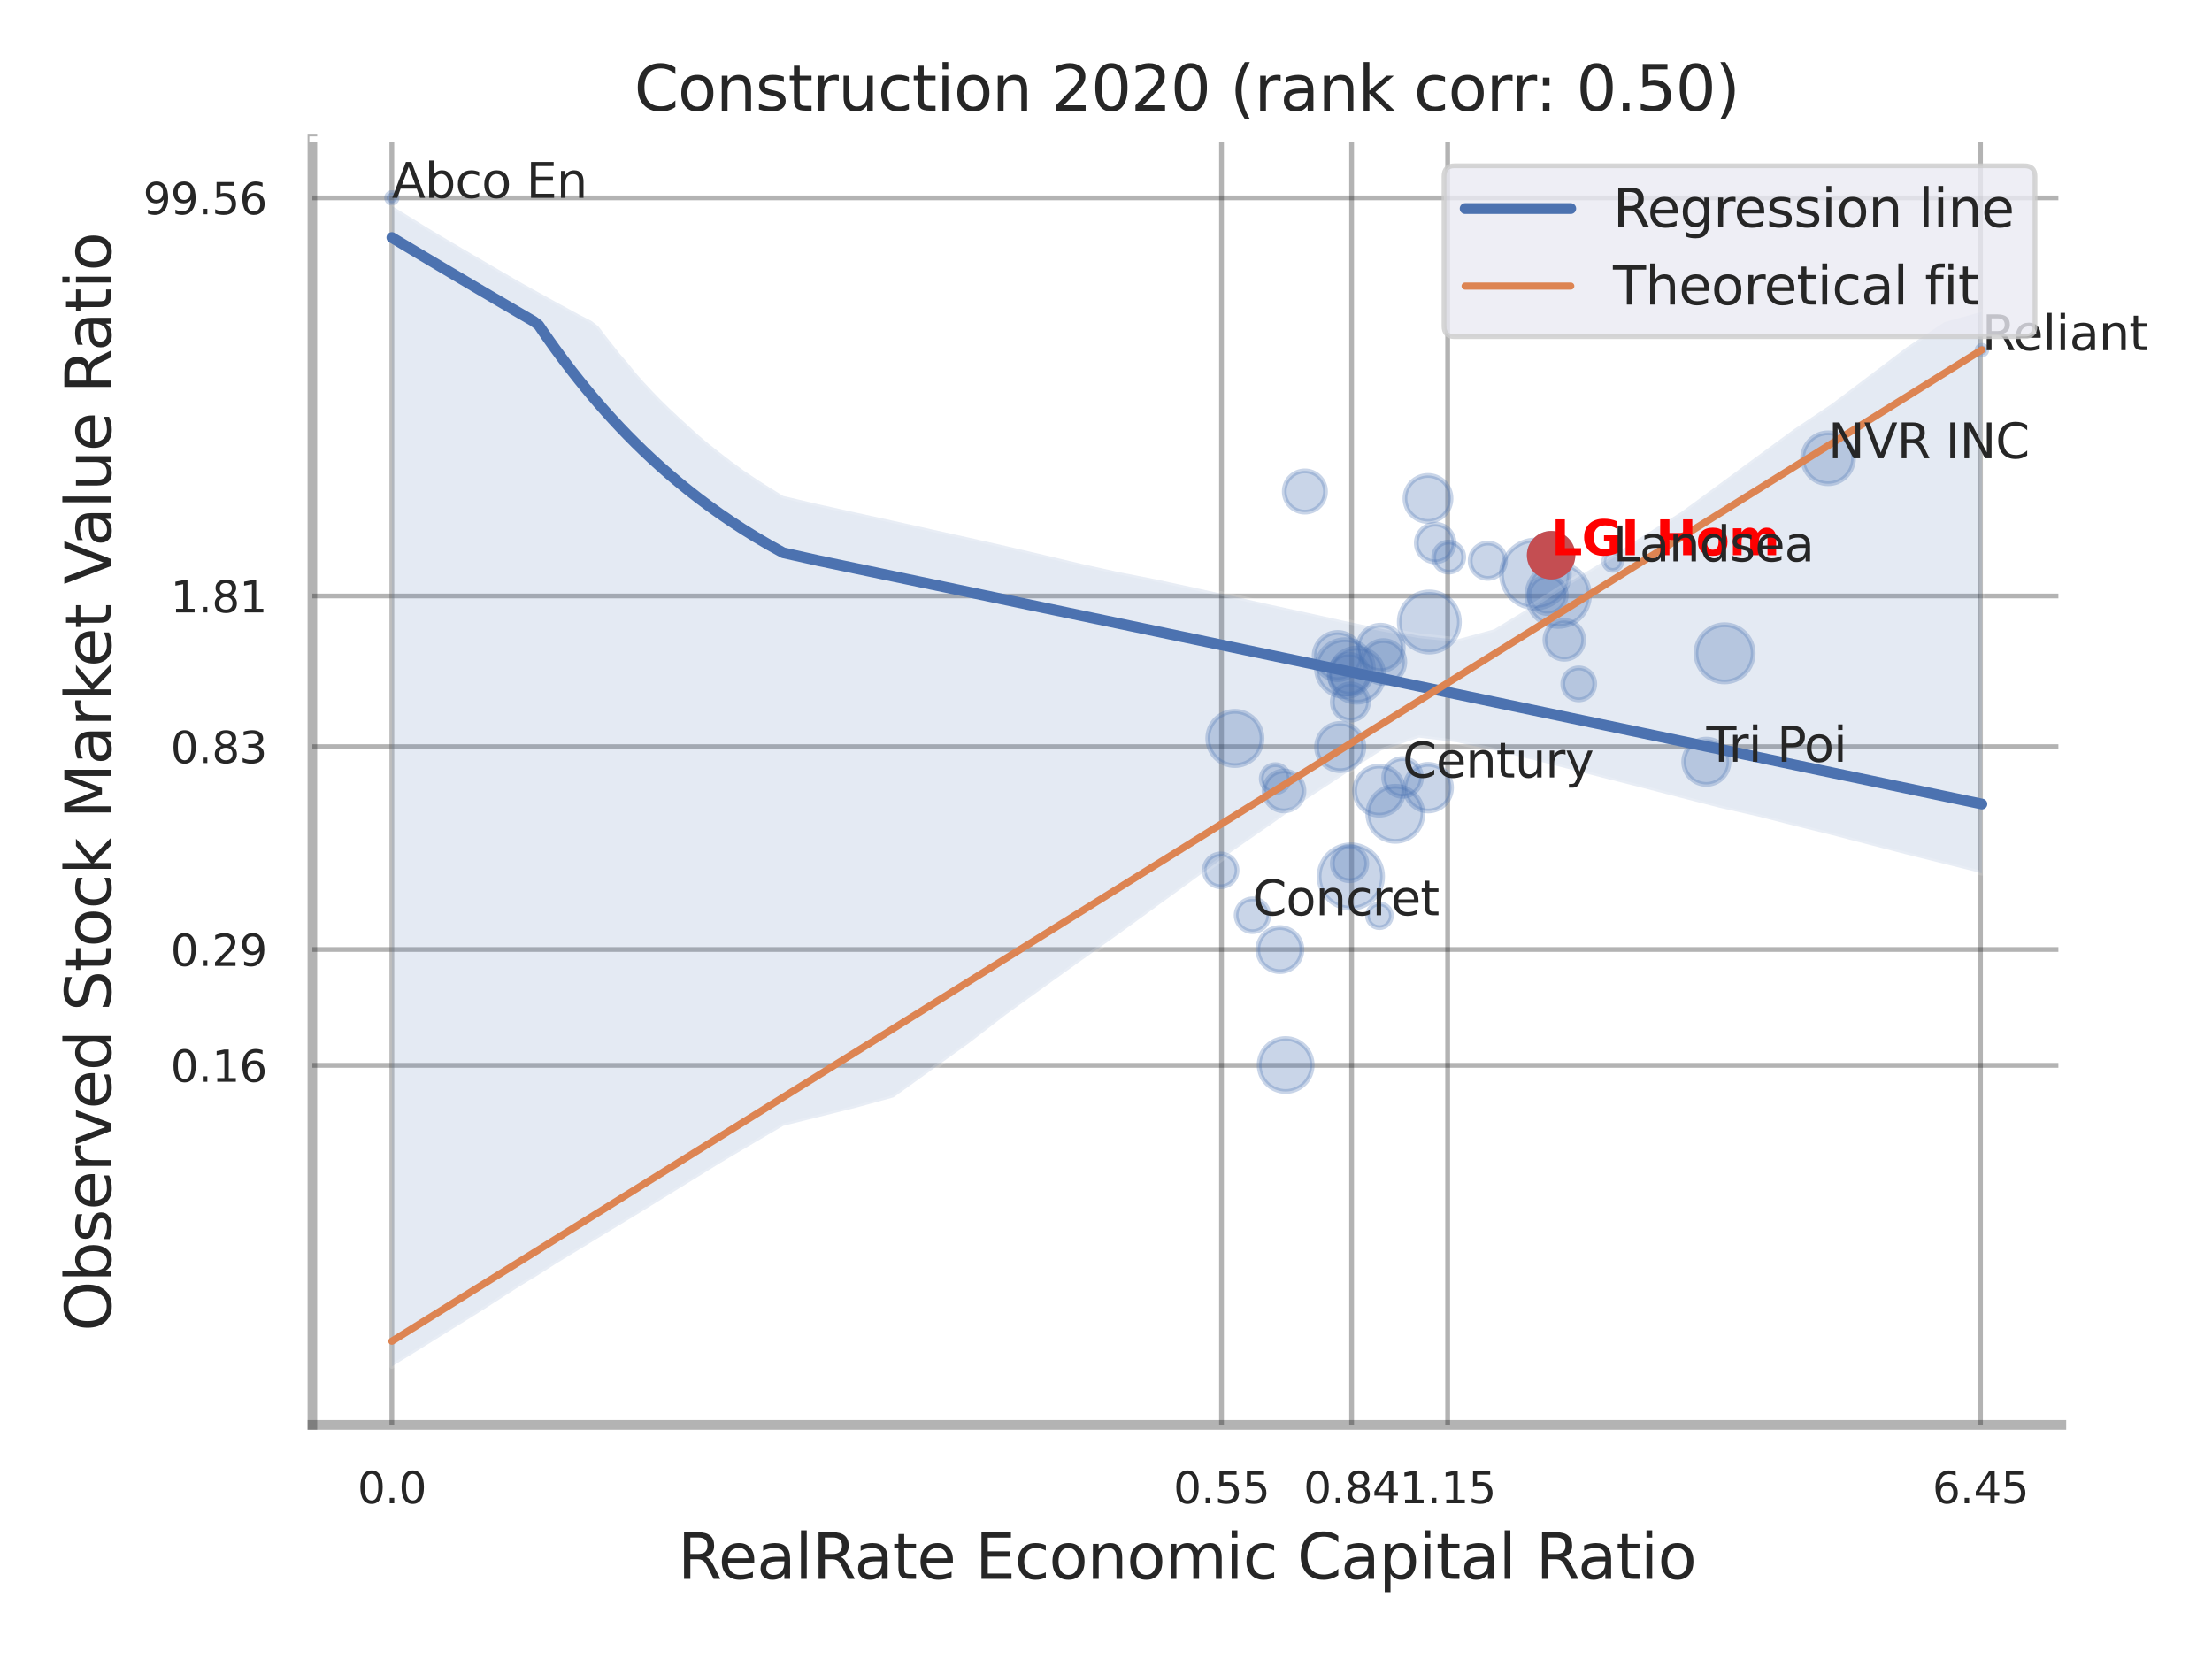 <?xml version="1.0" encoding="utf-8" standalone="no"?>
<!DOCTYPE svg PUBLIC "-//W3C//DTD SVG 1.1//EN"
  "http://www.w3.org/Graphics/SVG/1.1/DTD/svg11.dtd">
<svg xmlns:xlink="http://www.w3.org/1999/xlink" width="460.8pt" height="345.6pt" viewBox="0 0 460.8 345.6" xmlns="http://www.w3.org/2000/svg" version="1.1">
 <defs>
  <style type="text/css">*{stroke-linejoin: round; stroke-linecap: butt}</style>
 </defs>
 <g id="figure_1">
  <g id="patch_1">
   <path d="M 0 345.6 
L 460.8 345.6 
L 460.8 0 
L 0 0 
z
" style="fill: #ffffff"/>
  </g>
  <g id="axes_1">
   <g id="patch_2">
    <path d="M 65.07 296.82 
L 429.423 296.82 
L 429.423 29.04 
L 65.07 29.04 
z
" style="fill: #ffffff"/>
   </g>
   <g id="matplotlib.axis_1">
    <g id="xtick_1">
     <g id="line2d_1">
      <path d="M 81.624 296.82 
L 81.624 29.04 
" clip-path="url(#p1c129dd823)" style="fill: none; stroke: #000000; stroke-opacity: 0.3; stroke-linecap: round"/>
     </g>
     <g id="text_1">
      <!-- 0.0 -->
      <g style="fill: #262626" transform="translate(74.468 313.159) scale(0.09 -0.09)">
       <defs>
        <path id="DejaVuSans-30" d="M 2034 4250 
Q 1547 4250 1301 3770 
Q 1056 3291 1056 2328 
Q 1056 1369 1301 889 
Q 1547 409 2034 409 
Q 2525 409 2770 889 
Q 3016 1369 3016 2328 
Q 3016 3291 2770 3770 
Q 2525 4250 2034 4250 
z
M 2034 4750 
Q 2819 4750 3233 4129 
Q 3647 3509 3647 2328 
Q 3647 1150 3233 529 
Q 2819 -91 2034 -91 
Q 1250 -91 836 529 
Q 422 1150 422 2328 
Q 422 3509 836 4129 
Q 1250 4750 2034 4750 
z
" transform="scale(0.016)"/>
        <path id="DejaVuSans-2e" d="M 684 794 
L 1344 794 
L 1344 0 
L 684 0 
L 684 794 
z
" transform="scale(0.016)"/>
       </defs>
       <use xlink:href="#DejaVuSans-30"/>
       <use xlink:href="#DejaVuSans-2e" x="63.623"/>
       <use xlink:href="#DejaVuSans-30" x="95.41"/>
      </g>
     </g>
    </g>
    <g id="xtick_2">
     <g id="line2d_2">
      <path d="M 254.463 296.82 
L 254.463 29.04 
" clip-path="url(#p1c129dd823)" style="fill: none; stroke: #000000; stroke-opacity: 0.3; stroke-linecap: round"/>
     </g>
     <g id="text_2">
      <!-- 0.55 -->
      <g style="fill: #262626" transform="translate(244.443 313.159) scale(0.09 -0.09)">
       <defs>
        <path id="DejaVuSans-35" d="M 691 4666 
L 3169 4666 
L 3169 4134 
L 1269 4134 
L 1269 2991 
Q 1406 3038 1543 3061 
Q 1681 3084 1819 3084 
Q 2600 3084 3056 2656 
Q 3513 2228 3513 1497 
Q 3513 744 3044 326 
Q 2575 -91 1722 -91 
Q 1428 -91 1123 -41 
Q 819 9 494 109 
L 494 744 
Q 775 591 1075 516 
Q 1375 441 1709 441 
Q 2250 441 2565 725 
Q 2881 1009 2881 1497 
Q 2881 1984 2565 2268 
Q 2250 2553 1709 2553 
Q 1456 2553 1204 2497 
Q 953 2441 691 2322 
L 691 4666 
z
" transform="scale(0.016)"/>
       </defs>
       <use xlink:href="#DejaVuSans-30"/>
       <use xlink:href="#DejaVuSans-2e" x="63.623"/>
       <use xlink:href="#DejaVuSans-35" x="95.41"/>
       <use xlink:href="#DejaVuSans-35" x="159.033"/>
      </g>
     </g>
    </g>
    <g id="xtick_3">
     <g id="line2d_3">
      <path d="M 281.567 296.82 
L 281.567 29.04 
" clip-path="url(#p1c129dd823)" style="fill: none; stroke: #000000; stroke-opacity: 0.3; stroke-linecap: round"/>
     </g>
     <g id="text_3">
      <!-- 0.84 -->
      <g style="fill: #262626" transform="translate(271.547 313.159) scale(0.09 -0.09)">
       <defs>
        <path id="DejaVuSans-38" d="M 2034 2216 
Q 1584 2216 1326 1975 
Q 1069 1734 1069 1313 
Q 1069 891 1326 650 
Q 1584 409 2034 409 
Q 2484 409 2743 651 
Q 3003 894 3003 1313 
Q 3003 1734 2745 1975 
Q 2488 2216 2034 2216 
z
M 1403 2484 
Q 997 2584 770 2862 
Q 544 3141 544 3541 
Q 544 4100 942 4425 
Q 1341 4750 2034 4750 
Q 2731 4750 3128 4425 
Q 3525 4100 3525 3541 
Q 3525 3141 3298 2862 
Q 3072 2584 2669 2484 
Q 3125 2378 3379 2068 
Q 3634 1759 3634 1313 
Q 3634 634 3220 271 
Q 2806 -91 2034 -91 
Q 1263 -91 848 271 
Q 434 634 434 1313 
Q 434 1759 690 2068 
Q 947 2378 1403 2484 
z
M 1172 3481 
Q 1172 3119 1398 2916 
Q 1625 2713 2034 2713 
Q 2441 2713 2670 2916 
Q 2900 3119 2900 3481 
Q 2900 3844 2670 4047 
Q 2441 4250 2034 4250 
Q 1625 4250 1398 4047 
Q 1172 3844 1172 3481 
z
" transform="scale(0.016)"/>
        <path id="DejaVuSans-34" d="M 2419 4116 
L 825 1625 
L 2419 1625 
L 2419 4116 
z
M 2253 4666 
L 3047 4666 
L 3047 1625 
L 3713 1625 
L 3713 1100 
L 3047 1100 
L 3047 0 
L 2419 0 
L 2419 1100 
L 313 1100 
L 313 1709 
L 2253 4666 
z
" transform="scale(0.016)"/>
       </defs>
       <use xlink:href="#DejaVuSans-30"/>
       <use xlink:href="#DejaVuSans-2e" x="63.623"/>
       <use xlink:href="#DejaVuSans-38" x="95.41"/>
       <use xlink:href="#DejaVuSans-34" x="159.033"/>
      </g>
     </g>
    </g>
    <g id="xtick_4">
     <g id="line2d_4">
      <path d="M 301.573 296.82 
L 301.573 29.04 
" clip-path="url(#p1c129dd823)" style="fill: none; stroke: #000000; stroke-opacity: 0.3; stroke-linecap: round"/>
     </g>
     <g id="text_4">
      <!-- 1.15 -->
      <g style="fill: #262626" transform="translate(291.553 313.159) scale(0.09 -0.09)">
       <defs>
        <path id="DejaVuSans-31" d="M 794 531 
L 1825 531 
L 1825 4091 
L 703 3866 
L 703 4441 
L 1819 4666 
L 2450 4666 
L 2450 531 
L 3481 531 
L 3481 0 
L 794 0 
L 794 531 
z
" transform="scale(0.016)"/>
       </defs>
       <use xlink:href="#DejaVuSans-31"/>
       <use xlink:href="#DejaVuSans-2e" x="63.623"/>
       <use xlink:href="#DejaVuSans-31" x="95.41"/>
       <use xlink:href="#DejaVuSans-35" x="159.033"/>
      </g>
     </g>
    </g>
    <g id="xtick_5">
     <g id="line2d_5">
      <path d="M 412.571 296.82 
L 412.571 29.04 
" clip-path="url(#p1c129dd823)" style="fill: none; stroke: #000000; stroke-opacity: 0.3; stroke-linecap: round"/>
     </g>
     <g id="text_5">
      <!-- 6.45 -->
      <g style="fill: #262626" transform="translate(402.552 313.159) scale(0.09 -0.09)">
       <defs>
        <path id="DejaVuSans-36" d="M 2113 2584 
Q 1688 2584 1439 2293 
Q 1191 2003 1191 1497 
Q 1191 994 1439 701 
Q 1688 409 2113 409 
Q 2538 409 2786 701 
Q 3034 994 3034 1497 
Q 3034 2003 2786 2293 
Q 2538 2584 2113 2584 
z
M 3366 4563 
L 3366 3988 
Q 3128 4100 2886 4159 
Q 2644 4219 2406 4219 
Q 1781 4219 1451 3797 
Q 1122 3375 1075 2522 
Q 1259 2794 1537 2939 
Q 1816 3084 2150 3084 
Q 2853 3084 3261 2657 
Q 3669 2231 3669 1497 
Q 3669 778 3244 343 
Q 2819 -91 2113 -91 
Q 1303 -91 875 529 
Q 447 1150 447 2328 
Q 447 3434 972 4092 
Q 1497 4750 2381 4750 
Q 2619 4750 2861 4703 
Q 3103 4656 3366 4563 
z
" transform="scale(0.016)"/>
       </defs>
       <use xlink:href="#DejaVuSans-36"/>
       <use xlink:href="#DejaVuSans-2e" x="63.623"/>
       <use xlink:href="#DejaVuSans-34" x="95.41"/>
       <use xlink:href="#DejaVuSans-35" x="159.033"/>
      </g>
     </g>
    </g>
    <g id="xtick_6"/>
    <g id="xtick_7"/>
    <g id="xtick_8"/>
    <g id="xtick_9"/>
    <g id="text_6">
     <!-- RealRate Economic Capital Ratio -->
     <g style="fill: #262626" transform="translate(141.193 328.908) scale(0.13 -0.13)">
      <defs>
       <path id="DejaVuSans-52" d="M 2841 2188 
Q 3044 2119 3236 1894 
Q 3428 1669 3622 1275 
L 4263 0 
L 3584 0 
L 2988 1197 
Q 2756 1666 2539 1819 
Q 2322 1972 1947 1972 
L 1259 1972 
L 1259 0 
L 628 0 
L 628 4666 
L 2053 4666 
Q 2853 4666 3247 4331 
Q 3641 3997 3641 3322 
Q 3641 2881 3436 2590 
Q 3231 2300 2841 2188 
z
M 1259 4147 
L 1259 2491 
L 2053 2491 
Q 2509 2491 2742 2702 
Q 2975 2913 2975 3322 
Q 2975 3731 2742 3939 
Q 2509 4147 2053 4147 
L 1259 4147 
z
" transform="scale(0.016)"/>
       <path id="DejaVuSans-65" d="M 3597 1894 
L 3597 1613 
L 953 1613 
Q 991 1019 1311 708 
Q 1631 397 2203 397 
Q 2534 397 2845 478 
Q 3156 559 3463 722 
L 3463 178 
Q 3153 47 2828 -22 
Q 2503 -91 2169 -91 
Q 1331 -91 842 396 
Q 353 884 353 1716 
Q 353 2575 817 3079 
Q 1281 3584 2069 3584 
Q 2775 3584 3186 3129 
Q 3597 2675 3597 1894 
z
M 3022 2063 
Q 3016 2534 2758 2815 
Q 2500 3097 2075 3097 
Q 1594 3097 1305 2825 
Q 1016 2553 972 2059 
L 3022 2063 
z
" transform="scale(0.016)"/>
       <path id="DejaVuSans-61" d="M 2194 1759 
Q 1497 1759 1228 1600 
Q 959 1441 959 1056 
Q 959 750 1161 570 
Q 1363 391 1709 391 
Q 2188 391 2477 730 
Q 2766 1069 2766 1631 
L 2766 1759 
L 2194 1759 
z
M 3341 1997 
L 3341 0 
L 2766 0 
L 2766 531 
Q 2569 213 2275 61 
Q 1981 -91 1556 -91 
Q 1019 -91 701 211 
Q 384 513 384 1019 
Q 384 1609 779 1909 
Q 1175 2209 1959 2209 
L 2766 2209 
L 2766 2266 
Q 2766 2663 2505 2880 
Q 2244 3097 1772 3097 
Q 1472 3097 1187 3025 
Q 903 2953 641 2809 
L 641 3341 
Q 956 3463 1253 3523 
Q 1550 3584 1831 3584 
Q 2591 3584 2966 3190 
Q 3341 2797 3341 1997 
z
" transform="scale(0.016)"/>
       <path id="DejaVuSans-6c" d="M 603 4863 
L 1178 4863 
L 1178 0 
L 603 0 
L 603 4863 
z
" transform="scale(0.016)"/>
       <path id="DejaVuSans-74" d="M 1172 4494 
L 1172 3500 
L 2356 3500 
L 2356 3053 
L 1172 3053 
L 1172 1153 
Q 1172 725 1289 603 
Q 1406 481 1766 481 
L 2356 481 
L 2356 0 
L 1766 0 
Q 1100 0 847 248 
Q 594 497 594 1153 
L 594 3053 
L 172 3053 
L 172 3500 
L 594 3500 
L 594 4494 
L 1172 4494 
z
" transform="scale(0.016)"/>
       <path id="DejaVuSans-20" transform="scale(0.016)"/>
       <path id="DejaVuSans-45" d="M 628 4666 
L 3578 4666 
L 3578 4134 
L 1259 4134 
L 1259 2753 
L 3481 2753 
L 3481 2222 
L 1259 2222 
L 1259 531 
L 3634 531 
L 3634 0 
L 628 0 
L 628 4666 
z
" transform="scale(0.016)"/>
       <path id="DejaVuSans-63" d="M 3122 3366 
L 3122 2828 
Q 2878 2963 2633 3030 
Q 2388 3097 2138 3097 
Q 1578 3097 1268 2742 
Q 959 2388 959 1747 
Q 959 1106 1268 751 
Q 1578 397 2138 397 
Q 2388 397 2633 464 
Q 2878 531 3122 666 
L 3122 134 
Q 2881 22 2623 -34 
Q 2366 -91 2075 -91 
Q 1284 -91 818 406 
Q 353 903 353 1747 
Q 353 2603 823 3093 
Q 1294 3584 2113 3584 
Q 2378 3584 2631 3529 
Q 2884 3475 3122 3366 
z
" transform="scale(0.016)"/>
       <path id="DejaVuSans-6f" d="M 1959 3097 
Q 1497 3097 1228 2736 
Q 959 2375 959 1747 
Q 959 1119 1226 758 
Q 1494 397 1959 397 
Q 2419 397 2687 759 
Q 2956 1122 2956 1747 
Q 2956 2369 2687 2733 
Q 2419 3097 1959 3097 
z
M 1959 3584 
Q 2709 3584 3137 3096 
Q 3566 2609 3566 1747 
Q 3566 888 3137 398 
Q 2709 -91 1959 -91 
Q 1206 -91 779 398 
Q 353 888 353 1747 
Q 353 2609 779 3096 
Q 1206 3584 1959 3584 
z
" transform="scale(0.016)"/>
       <path id="DejaVuSans-6e" d="M 3513 2113 
L 3513 0 
L 2938 0 
L 2938 2094 
Q 2938 2591 2744 2837 
Q 2550 3084 2163 3084 
Q 1697 3084 1428 2787 
Q 1159 2491 1159 1978 
L 1159 0 
L 581 0 
L 581 3500 
L 1159 3500 
L 1159 2956 
Q 1366 3272 1645 3428 
Q 1925 3584 2291 3584 
Q 2894 3584 3203 3211 
Q 3513 2838 3513 2113 
z
" transform="scale(0.016)"/>
       <path id="DejaVuSans-6d" d="M 3328 2828 
Q 3544 3216 3844 3400 
Q 4144 3584 4550 3584 
Q 5097 3584 5394 3201 
Q 5691 2819 5691 2113 
L 5691 0 
L 5113 0 
L 5113 2094 
Q 5113 2597 4934 2840 
Q 4756 3084 4391 3084 
Q 3944 3084 3684 2787 
Q 3425 2491 3425 1978 
L 3425 0 
L 2847 0 
L 2847 2094 
Q 2847 2600 2669 2842 
Q 2491 3084 2119 3084 
Q 1678 3084 1418 2786 
Q 1159 2488 1159 1978 
L 1159 0 
L 581 0 
L 581 3500 
L 1159 3500 
L 1159 2956 
Q 1356 3278 1631 3431 
Q 1906 3584 2284 3584 
Q 2666 3584 2933 3390 
Q 3200 3197 3328 2828 
z
" transform="scale(0.016)"/>
       <path id="DejaVuSans-69" d="M 603 3500 
L 1178 3500 
L 1178 0 
L 603 0 
L 603 3500 
z
M 603 4863 
L 1178 4863 
L 1178 4134 
L 603 4134 
L 603 4863 
z
" transform="scale(0.016)"/>
       <path id="DejaVuSans-43" d="M 4122 4306 
L 4122 3641 
Q 3803 3938 3442 4084 
Q 3081 4231 2675 4231 
Q 1875 4231 1450 3742 
Q 1025 3253 1025 2328 
Q 1025 1406 1450 917 
Q 1875 428 2675 428 
Q 3081 428 3442 575 
Q 3803 722 4122 1019 
L 4122 359 
Q 3791 134 3420 21 
Q 3050 -91 2638 -91 
Q 1578 -91 968 557 
Q 359 1206 359 2328 
Q 359 3453 968 4101 
Q 1578 4750 2638 4750 
Q 3056 4750 3426 4639 
Q 3797 4528 4122 4306 
z
" transform="scale(0.016)"/>
       <path id="DejaVuSans-70" d="M 1159 525 
L 1159 -1331 
L 581 -1331 
L 581 3500 
L 1159 3500 
L 1159 2969 
Q 1341 3281 1617 3432 
Q 1894 3584 2278 3584 
Q 2916 3584 3314 3078 
Q 3713 2572 3713 1747 
Q 3713 922 3314 415 
Q 2916 -91 2278 -91 
Q 1894 -91 1617 61 
Q 1341 213 1159 525 
z
M 3116 1747 
Q 3116 2381 2855 2742 
Q 2594 3103 2138 3103 
Q 1681 3103 1420 2742 
Q 1159 2381 1159 1747 
Q 1159 1113 1420 752 
Q 1681 391 2138 391 
Q 2594 391 2855 752 
Q 3116 1113 3116 1747 
z
" transform="scale(0.016)"/>
      </defs>
      <use xlink:href="#DejaVuSans-52"/>
      <use xlink:href="#DejaVuSans-65" x="64.982"/>
      <use xlink:href="#DejaVuSans-61" x="126.506"/>
      <use xlink:href="#DejaVuSans-6c" x="187.785"/>
      <use xlink:href="#DejaVuSans-52" x="215.568"/>
      <use xlink:href="#DejaVuSans-61" x="282.801"/>
      <use xlink:href="#DejaVuSans-74" x="344.08"/>
      <use xlink:href="#DejaVuSans-65" x="383.289"/>
      <use xlink:href="#DejaVuSans-20" x="444.812"/>
      <use xlink:href="#DejaVuSans-45" x="476.6"/>
      <use xlink:href="#DejaVuSans-63" x="539.783"/>
      <use xlink:href="#DejaVuSans-6f" x="594.764"/>
      <use xlink:href="#DejaVuSans-6e" x="655.945"/>
      <use xlink:href="#DejaVuSans-6f" x="719.324"/>
      <use xlink:href="#DejaVuSans-6d" x="780.506"/>
      <use xlink:href="#DejaVuSans-69" x="877.918"/>
      <use xlink:href="#DejaVuSans-63" x="905.701"/>
      <use xlink:href="#DejaVuSans-20" x="960.682"/>
      <use xlink:href="#DejaVuSans-43" x="992.469"/>
      <use xlink:href="#DejaVuSans-61" x="1062.293"/>
      <use xlink:href="#DejaVuSans-70" x="1123.572"/>
      <use xlink:href="#DejaVuSans-69" x="1187.049"/>
      <use xlink:href="#DejaVuSans-74" x="1214.832"/>
      <use xlink:href="#DejaVuSans-61" x="1254.041"/>
      <use xlink:href="#DejaVuSans-6c" x="1315.32"/>
      <use xlink:href="#DejaVuSans-20" x="1343.104"/>
      <use xlink:href="#DejaVuSans-52" x="1374.891"/>
      <use xlink:href="#DejaVuSans-61" x="1442.123"/>
      <use xlink:href="#DejaVuSans-74" x="1503.402"/>
      <use xlink:href="#DejaVuSans-69" x="1542.611"/>
      <use xlink:href="#DejaVuSans-6f" x="1570.395"/>
     </g>
    </g>
   </g>
   <g id="matplotlib.axis_2">
    <g id="ytick_1">
     <g id="line2d_6">
      <path d="M 65.07 221.935 
L 429.423 221.935 
" clip-path="url(#p1c129dd823)" style="fill: none; stroke: #000000; stroke-opacity: 0.3; stroke-linecap: round"/>
     </g>
     <g id="text_7">
      <!-- 0.16 -->
      <g style="fill: #262626" transform="translate(35.531 225.354) scale(0.09 -0.09)">
       <use xlink:href="#DejaVuSans-30"/>
       <use xlink:href="#DejaVuSans-2e" x="63.623"/>
       <use xlink:href="#DejaVuSans-31" x="95.41"/>
       <use xlink:href="#DejaVuSans-36" x="159.033"/>
      </g>
     </g>
    </g>
    <g id="ytick_2">
     <g id="line2d_7">
      <path d="M 65.07 197.791 
L 429.423 197.791 
" clip-path="url(#p1c129dd823)" style="fill: none; stroke: #000000; stroke-opacity: 0.3; stroke-linecap: round"/>
     </g>
     <g id="text_8">
      <!-- 0.29 -->
      <g style="fill: #262626" transform="translate(35.531 201.211) scale(0.09 -0.09)">
       <defs>
        <path id="DejaVuSans-32" d="M 1228 531 
L 3431 531 
L 3431 0 
L 469 0 
L 469 531 
Q 828 903 1448 1529 
Q 2069 2156 2228 2338 
Q 2531 2678 2651 2914 
Q 2772 3150 2772 3378 
Q 2772 3750 2511 3984 
Q 2250 4219 1831 4219 
Q 1534 4219 1204 4116 
Q 875 4013 500 3803 
L 500 4441 
Q 881 4594 1212 4672 
Q 1544 4750 1819 4750 
Q 2544 4750 2975 4387 
Q 3406 4025 3406 3419 
Q 3406 3131 3298 2873 
Q 3191 2616 2906 2266 
Q 2828 2175 2409 1742 
Q 1991 1309 1228 531 
z
" transform="scale(0.016)"/>
        <path id="DejaVuSans-39" d="M 703 97 
L 703 672 
Q 941 559 1184 500 
Q 1428 441 1663 441 
Q 2288 441 2617 861 
Q 2947 1281 2994 2138 
Q 2813 1869 2534 1725 
Q 2256 1581 1919 1581 
Q 1219 1581 811 2004 
Q 403 2428 403 3163 
Q 403 3881 828 4315 
Q 1253 4750 1959 4750 
Q 2769 4750 3195 4129 
Q 3622 3509 3622 2328 
Q 3622 1225 3098 567 
Q 2575 -91 1691 -91 
Q 1453 -91 1209 -44 
Q 966 3 703 97 
z
M 1959 2075 
Q 2384 2075 2632 2365 
Q 2881 2656 2881 3163 
Q 2881 3666 2632 3958 
Q 2384 4250 1959 4250 
Q 1534 4250 1286 3958 
Q 1038 3666 1038 3163 
Q 1038 2656 1286 2365 
Q 1534 2075 1959 2075 
z
" transform="scale(0.016)"/>
       </defs>
       <use xlink:href="#DejaVuSans-30"/>
       <use xlink:href="#DejaVuSans-2e" x="63.623"/>
       <use xlink:href="#DejaVuSans-32" x="95.41"/>
       <use xlink:href="#DejaVuSans-39" x="159.033"/>
      </g>
     </g>
    </g>
    <g id="ytick_3">
     <g id="line2d_8">
      <path d="M 65.07 155.54 
L 429.423 155.54 
" clip-path="url(#p1c129dd823)" style="fill: none; stroke: #000000; stroke-opacity: 0.3; stroke-linecap: round"/>
     </g>
     <g id="text_9">
      <!-- 0.83 -->
      <g style="fill: #262626" transform="translate(35.531 158.96) scale(0.09 -0.09)">
       <defs>
        <path id="DejaVuSans-33" d="M 2597 2516 
Q 3050 2419 3304 2112 
Q 3559 1806 3559 1356 
Q 3559 666 3084 287 
Q 2609 -91 1734 -91 
Q 1441 -91 1130 -33 
Q 819 25 488 141 
L 488 750 
Q 750 597 1062 519 
Q 1375 441 1716 441 
Q 2309 441 2620 675 
Q 2931 909 2931 1356 
Q 2931 1769 2642 2001 
Q 2353 2234 1838 2234 
L 1294 2234 
L 1294 2753 
L 1863 2753 
Q 2328 2753 2575 2939 
Q 2822 3125 2822 3475 
Q 2822 3834 2567 4026 
Q 2313 4219 1838 4219 
Q 1578 4219 1281 4162 
Q 984 4106 628 3988 
L 628 4550 
Q 988 4650 1302 4700 
Q 1616 4750 1894 4750 
Q 2613 4750 3031 4423 
Q 3450 4097 3450 3541 
Q 3450 3153 3228 2886 
Q 3006 2619 2597 2516 
z
" transform="scale(0.016)"/>
       </defs>
       <use xlink:href="#DejaVuSans-30"/>
       <use xlink:href="#DejaVuSans-2e" x="63.623"/>
       <use xlink:href="#DejaVuSans-38" x="95.41"/>
       <use xlink:href="#DejaVuSans-33" x="159.033"/>
      </g>
     </g>
    </g>
    <g id="ytick_4">
     <g id="line2d_9">
      <path d="M 65.07 124.154 
L 429.423 124.154 
" clip-path="url(#p1c129dd823)" style="fill: none; stroke: #000000; stroke-opacity: 0.3; stroke-linecap: round"/>
     </g>
     <g id="text_10">
      <!-- 1.81 -->
      <g style="fill: #262626" transform="translate(35.531 127.573) scale(0.09 -0.09)">
       <use xlink:href="#DejaVuSans-31"/>
       <use xlink:href="#DejaVuSans-2e" x="63.623"/>
       <use xlink:href="#DejaVuSans-38" x="95.41"/>
       <use xlink:href="#DejaVuSans-31" x="159.033"/>
      </g>
     </g>
    </g>
    <g id="ytick_5">
     <g id="line2d_10">
      <path d="M 65.07 41.217 
L 429.423 41.217 
" clip-path="url(#p1c129dd823)" style="fill: none; stroke: #000000; stroke-opacity: 0.3; stroke-linecap: round"/>
     </g>
     <g id="text_11">
      <!-- 99.56 -->
      <g style="fill: #262626" transform="translate(29.805 44.637) scale(0.09 -0.09)">
       <use xlink:href="#DejaVuSans-39"/>
       <use xlink:href="#DejaVuSans-39" x="63.623"/>
       <use xlink:href="#DejaVuSans-2e" x="127.246"/>
       <use xlink:href="#DejaVuSans-35" x="159.033"/>
       <use xlink:href="#DejaVuSans-36" x="222.656"/>
      </g>
     </g>
    </g>
    <g id="ytick_6"/>
    <g id="ytick_7"/>
    <g id="ytick_8"/>
    <g id="ytick_9"/>
    <g id="text_12">
     <!-- Observed Stock Market Value Ratio -->
     <g style="fill: #262626" transform="translate(23.101 277.332) rotate(-90) scale(0.13 -0.13)">
      <defs>
       <path id="DejaVuSans-4f" d="M 2522 4238 
Q 1834 4238 1429 3725 
Q 1025 3213 1025 2328 
Q 1025 1447 1429 934 
Q 1834 422 2522 422 
Q 3209 422 3611 934 
Q 4013 1447 4013 2328 
Q 4013 3213 3611 3725 
Q 3209 4238 2522 4238 
z
M 2522 4750 
Q 3503 4750 4090 4092 
Q 4678 3434 4678 2328 
Q 4678 1225 4090 567 
Q 3503 -91 2522 -91 
Q 1538 -91 948 565 
Q 359 1222 359 2328 
Q 359 3434 948 4092 
Q 1538 4750 2522 4750 
z
" transform="scale(0.016)"/>
       <path id="DejaVuSans-62" d="M 3116 1747 
Q 3116 2381 2855 2742 
Q 2594 3103 2138 3103 
Q 1681 3103 1420 2742 
Q 1159 2381 1159 1747 
Q 1159 1113 1420 752 
Q 1681 391 2138 391 
Q 2594 391 2855 752 
Q 3116 1113 3116 1747 
z
M 1159 2969 
Q 1341 3281 1617 3432 
Q 1894 3584 2278 3584 
Q 2916 3584 3314 3078 
Q 3713 2572 3713 1747 
Q 3713 922 3314 415 
Q 2916 -91 2278 -91 
Q 1894 -91 1617 61 
Q 1341 213 1159 525 
L 1159 0 
L 581 0 
L 581 4863 
L 1159 4863 
L 1159 2969 
z
" transform="scale(0.016)"/>
       <path id="DejaVuSans-73" d="M 2834 3397 
L 2834 2853 
Q 2591 2978 2328 3040 
Q 2066 3103 1784 3103 
Q 1356 3103 1142 2972 
Q 928 2841 928 2578 
Q 928 2378 1081 2264 
Q 1234 2150 1697 2047 
L 1894 2003 
Q 2506 1872 2764 1633 
Q 3022 1394 3022 966 
Q 3022 478 2636 193 
Q 2250 -91 1575 -91 
Q 1294 -91 989 -36 
Q 684 19 347 128 
L 347 722 
Q 666 556 975 473 
Q 1284 391 1588 391 
Q 1994 391 2212 530 
Q 2431 669 2431 922 
Q 2431 1156 2273 1281 
Q 2116 1406 1581 1522 
L 1381 1569 
Q 847 1681 609 1914 
Q 372 2147 372 2553 
Q 372 3047 722 3315 
Q 1072 3584 1716 3584 
Q 2034 3584 2315 3537 
Q 2597 3491 2834 3397 
z
" transform="scale(0.016)"/>
       <path id="DejaVuSans-72" d="M 2631 2963 
Q 2534 3019 2420 3045 
Q 2306 3072 2169 3072 
Q 1681 3072 1420 2755 
Q 1159 2438 1159 1844 
L 1159 0 
L 581 0 
L 581 3500 
L 1159 3500 
L 1159 2956 
Q 1341 3275 1631 3429 
Q 1922 3584 2338 3584 
Q 2397 3584 2469 3576 
Q 2541 3569 2628 3553 
L 2631 2963 
z
" transform="scale(0.016)"/>
       <path id="DejaVuSans-76" d="M 191 3500 
L 800 3500 
L 1894 563 
L 2988 3500 
L 3597 3500 
L 2284 0 
L 1503 0 
L 191 3500 
z
" transform="scale(0.016)"/>
       <path id="DejaVuSans-64" d="M 2906 2969 
L 2906 4863 
L 3481 4863 
L 3481 0 
L 2906 0 
L 2906 525 
Q 2725 213 2448 61 
Q 2172 -91 1784 -91 
Q 1150 -91 751 415 
Q 353 922 353 1747 
Q 353 2572 751 3078 
Q 1150 3584 1784 3584 
Q 2172 3584 2448 3432 
Q 2725 3281 2906 2969 
z
M 947 1747 
Q 947 1113 1208 752 
Q 1469 391 1925 391 
Q 2381 391 2643 752 
Q 2906 1113 2906 1747 
Q 2906 2381 2643 2742 
Q 2381 3103 1925 3103 
Q 1469 3103 1208 2742 
Q 947 2381 947 1747 
z
" transform="scale(0.016)"/>
       <path id="DejaVuSans-53" d="M 3425 4513 
L 3425 3897 
Q 3066 4069 2747 4153 
Q 2428 4238 2131 4238 
Q 1616 4238 1336 4038 
Q 1056 3838 1056 3469 
Q 1056 3159 1242 3001 
Q 1428 2844 1947 2747 
L 2328 2669 
Q 3034 2534 3370 2195 
Q 3706 1856 3706 1288 
Q 3706 609 3251 259 
Q 2797 -91 1919 -91 
Q 1588 -91 1214 -16 
Q 841 59 441 206 
L 441 856 
Q 825 641 1194 531 
Q 1563 422 1919 422 
Q 2459 422 2753 634 
Q 3047 847 3047 1241 
Q 3047 1584 2836 1778 
Q 2625 1972 2144 2069 
L 1759 2144 
Q 1053 2284 737 2584 
Q 422 2884 422 3419 
Q 422 4038 858 4394 
Q 1294 4750 2059 4750 
Q 2388 4750 2728 4690 
Q 3069 4631 3425 4513 
z
" transform="scale(0.016)"/>
       <path id="DejaVuSans-6b" d="M 581 4863 
L 1159 4863 
L 1159 1991 
L 2875 3500 
L 3609 3500 
L 1753 1863 
L 3688 0 
L 2938 0 
L 1159 1709 
L 1159 0 
L 581 0 
L 581 4863 
z
" transform="scale(0.016)"/>
       <path id="DejaVuSans-4d" d="M 628 4666 
L 1569 4666 
L 2759 1491 
L 3956 4666 
L 4897 4666 
L 4897 0 
L 4281 0 
L 4281 4097 
L 3078 897 
L 2444 897 
L 1241 4097 
L 1241 0 
L 628 0 
L 628 4666 
z
" transform="scale(0.016)"/>
       <path id="DejaVuSans-56" d="M 1831 0 
L 50 4666 
L 709 4666 
L 2188 738 
L 3669 4666 
L 4325 4666 
L 2547 0 
L 1831 0 
z
" transform="scale(0.016)"/>
       <path id="DejaVuSans-75" d="M 544 1381 
L 544 3500 
L 1119 3500 
L 1119 1403 
Q 1119 906 1312 657 
Q 1506 409 1894 409 
Q 2359 409 2629 706 
Q 2900 1003 2900 1516 
L 2900 3500 
L 3475 3500 
L 3475 0 
L 2900 0 
L 2900 538 
Q 2691 219 2414 64 
Q 2138 -91 1772 -91 
Q 1169 -91 856 284 
Q 544 659 544 1381 
z
M 1991 3584 
L 1991 3584 
z
" transform="scale(0.016)"/>
      </defs>
      <use xlink:href="#DejaVuSans-4f"/>
      <use xlink:href="#DejaVuSans-62" x="78.711"/>
      <use xlink:href="#DejaVuSans-73" x="142.188"/>
      <use xlink:href="#DejaVuSans-65" x="194.287"/>
      <use xlink:href="#DejaVuSans-72" x="255.811"/>
      <use xlink:href="#DejaVuSans-76" x="296.924"/>
      <use xlink:href="#DejaVuSans-65" x="356.104"/>
      <use xlink:href="#DejaVuSans-64" x="417.627"/>
      <use xlink:href="#DejaVuSans-20" x="481.104"/>
      <use xlink:href="#DejaVuSans-53" x="512.891"/>
      <use xlink:href="#DejaVuSans-74" x="576.367"/>
      <use xlink:href="#DejaVuSans-6f" x="615.576"/>
      <use xlink:href="#DejaVuSans-63" x="676.758"/>
      <use xlink:href="#DejaVuSans-6b" x="731.738"/>
      <use xlink:href="#DejaVuSans-20" x="789.648"/>
      <use xlink:href="#DejaVuSans-4d" x="821.436"/>
      <use xlink:href="#DejaVuSans-61" x="907.715"/>
      <use xlink:href="#DejaVuSans-72" x="968.994"/>
      <use xlink:href="#DejaVuSans-6b" x="1010.107"/>
      <use xlink:href="#DejaVuSans-65" x="1064.393"/>
      <use xlink:href="#DejaVuSans-74" x="1125.916"/>
      <use xlink:href="#DejaVuSans-20" x="1165.125"/>
      <use xlink:href="#DejaVuSans-56" x="1196.912"/>
      <use xlink:href="#DejaVuSans-61" x="1257.57"/>
      <use xlink:href="#DejaVuSans-6c" x="1318.85"/>
      <use xlink:href="#DejaVuSans-75" x="1346.633"/>
      <use xlink:href="#DejaVuSans-65" x="1410.012"/>
      <use xlink:href="#DejaVuSans-20" x="1471.535"/>
      <use xlink:href="#DejaVuSans-52" x="1503.322"/>
      <use xlink:href="#DejaVuSans-61" x="1570.555"/>
      <use xlink:href="#DejaVuSans-74" x="1631.834"/>
      <use xlink:href="#DejaVuSans-69" x="1671.043"/>
      <use xlink:href="#DejaVuSans-6f" x="1698.826"/>
     </g>
    </g>
   </g>
   <g id="PathCollection_1">
    <path d="M 282.647 146.293 
C 284.143 146.293 285.578 145.698 286.636 144.641 
C 287.694 143.583 288.288 142.148 288.288 140.652 
C 288.288 139.156 287.694 137.721 286.636 136.663 
C 285.578 135.605 284.143 135.011 282.647 135.011 
C 281.151 135.011 279.716 135.605 278.658 136.663 
C 277.601 137.721 277.006 139.156 277.006 140.652 
C 277.006 142.148 277.601 143.583 278.658 144.641 
C 279.716 145.698 281.151 146.293 282.647 146.293 
z
" clip-path="url(#p1c129dd823)" style="fill: #4c72b0; fill-opacity: 0.3; stroke: #4c72b0; stroke-opacity: 0.3"/>
    <path d="M 324.606 130.493 
C 326.336 130.493 327.995 129.806 329.219 128.583 
C 330.442 127.36 331.129 125.7 331.129 123.97 
C 331.129 122.24 330.442 120.581 329.219 119.358 
C 327.995 118.135 326.336 117.447 324.606 117.447 
C 322.876 117.447 321.217 118.135 319.994 119.358 
C 318.77 120.581 318.083 122.24 318.083 123.97 
C 318.083 125.7 318.77 127.36 319.994 128.583 
C 321.217 129.806 322.876 130.493 324.606 130.493 
z
" clip-path="url(#p1c129dd823)" style="fill: #4c72b0; fill-opacity: 0.3; stroke: #4c72b0; stroke-opacity: 0.3"/>
    <path d="M 278.661 141.588 
C 279.966 141.588 281.217 141.069 282.14 140.147 
C 283.062 139.224 283.581 137.972 283.581 136.668 
C 283.581 135.363 283.062 134.111 282.14 133.189 
C 281.217 132.266 279.966 131.748 278.661 131.748 
C 277.356 131.748 276.105 132.266 275.182 133.189 
C 274.26 134.111 273.741 135.363 273.741 136.668 
C 273.741 137.972 274.26 139.224 275.182 140.147 
C 276.105 141.069 277.356 141.588 278.661 141.588 
z
" clip-path="url(#p1c129dd823)" style="fill: #4c72b0; fill-opacity: 0.3; stroke: #4c72b0; stroke-opacity: 0.3"/>
    <path d="M 267.83 227.382 
C 269.294 227.382 270.698 226.8 271.734 225.764 
C 272.769 224.729 273.351 223.325 273.351 221.86 
C 273.351 220.396 272.769 218.991 271.734 217.956 
C 270.698 216.921 269.294 216.339 267.83 216.339 
C 266.365 216.339 264.961 216.921 263.925 217.956 
C 262.89 218.991 262.308 220.396 262.308 221.86 
C 262.308 223.325 262.89 224.729 263.925 225.764 
C 264.961 226.8 266.365 227.382 267.83 227.382 
z
" clip-path="url(#p1c129dd823)" style="fill: #4c72b0; fill-opacity: 0.3; stroke: #4c72b0; stroke-opacity: 0.3"/>
    <path d="M 328.889 145.795 
C 329.772 145.795 330.619 145.444 331.244 144.82 
C 331.868 144.196 332.219 143.349 332.219 142.466 
C 332.219 141.583 331.868 140.736 331.244 140.111 
C 330.619 139.487 329.772 139.136 328.889 139.136 
C 328.006 139.136 327.159 139.487 326.535 140.111 
C 325.911 140.736 325.56 141.583 325.56 142.466 
C 325.56 143.349 325.911 144.196 326.535 144.82 
C 327.159 145.444 328.006 145.795 328.889 145.795 
z
" clip-path="url(#p1c129dd823)" style="fill: #4c72b0; fill-opacity: 0.3; stroke: #4c72b0; stroke-opacity: 0.3"/>
    <path d="M 301.793 119.181 
C 302.622 119.181 303.418 118.851 304.005 118.265 
C 304.591 117.678 304.921 116.882 304.921 116.053 
C 304.921 115.223 304.591 114.428 304.005 113.841 
C 303.418 113.254 302.622 112.925 301.793 112.925 
C 300.963 112.925 300.167 113.254 299.581 113.841 
C 298.994 114.428 298.665 115.223 298.665 116.053 
C 298.665 116.882 298.994 117.678 299.581 118.265 
C 300.167 118.851 300.963 119.181 301.793 119.181 
z
" clip-path="url(#p1c129dd823)" style="fill: #4c72b0; fill-opacity: 0.3; stroke: #4c72b0; stroke-opacity: 0.3"/>
    <path d="M 280.165 145.125 
C 281.739 145.125 283.248 144.499 284.361 143.387 
C 285.474 142.274 286.099 140.765 286.099 139.191 
C 286.099 137.617 285.474 136.108 284.361 134.995 
C 283.248 133.883 281.739 133.258 280.165 133.258 
C 278.592 133.258 277.082 133.883 275.97 134.995 
C 274.857 136.108 274.232 137.617 274.232 139.191 
C 274.232 140.765 274.857 142.274 275.97 143.387 
C 277.082 144.499 278.592 145.125 280.165 145.125 
z
" clip-path="url(#p1c129dd823)" style="fill: #4c72b0; fill-opacity: 0.3; stroke: #4c72b0; stroke-opacity: 0.3"/>
    <path d="M 288.184 142.373 
C 289.368 142.373 290.504 141.903 291.341 141.066 
C 292.178 140.228 292.649 139.092 292.649 137.908 
C 292.649 136.724 292.178 135.588 291.341 134.751 
C 290.504 133.913 289.368 133.443 288.184 133.443 
C 286.999 133.443 285.864 133.913 285.026 134.751 
C 284.189 135.588 283.718 136.724 283.718 137.908 
C 283.718 139.092 284.189 140.228 285.026 141.066 
C 285.864 141.903 286.999 142.373 288.184 142.373 
z
" clip-path="url(#p1c129dd823)" style="fill: #4c72b0; fill-opacity: 0.3; stroke: #4c72b0; stroke-opacity: 0.3"/>
    <path d="M 287.309 169.816 
C 288.667 169.816 289.969 169.276 290.929 168.316 
C 291.889 167.356 292.428 166.054 292.428 164.697 
C 292.428 163.339 291.889 162.037 290.929 161.077 
C 289.969 160.117 288.667 159.578 287.309 159.578 
C 285.952 159.578 284.65 160.117 283.69 161.077 
C 282.73 162.037 282.19 163.339 282.19 164.697 
C 282.19 166.054 282.73 167.356 283.69 168.316 
C 284.65 169.276 285.952 169.816 287.309 169.816 
z
" clip-path="url(#p1c129dd823)" style="fill: #4c72b0; fill-opacity: 0.3; stroke: #4c72b0; stroke-opacity: 0.3"/>
    <path d="M 297.516 168.944 
C 298.805 168.944 300.042 168.432 300.953 167.52 
C 301.865 166.608 302.377 165.372 302.377 164.083 
C 302.377 162.794 301.865 161.557 300.953 160.646 
C 300.042 159.734 298.805 159.222 297.516 159.222 
C 296.227 159.222 294.99 159.734 294.079 160.646 
C 293.167 161.557 292.655 162.794 292.655 164.083 
C 292.655 165.372 293.167 166.608 294.079 167.52 
C 294.99 168.432 296.227 168.944 297.516 168.944 
z
" clip-path="url(#p1c129dd823)" style="fill: #4c72b0; fill-opacity: 0.3; stroke: #4c72b0; stroke-opacity: 0.3"/>
    <path d="M 359.255 142.058 
C 360.836 142.058 362.352 141.43 363.47 140.312 
C 364.588 139.194 365.216 137.678 365.216 136.097 
C 365.216 134.517 364.588 133.001 363.47 131.883 
C 362.352 130.765 360.836 130.137 359.255 130.137 
C 357.675 130.137 356.158 130.765 355.041 131.883 
C 353.923 133.001 353.295 134.517 353.295 136.097 
C 353.295 137.678 353.923 139.194 355.041 140.312 
C 356.158 141.43 357.675 142.058 359.255 142.058 
z
" clip-path="url(#p1c129dd823)" style="fill: #4c72b0; fill-opacity: 0.3; stroke: #4c72b0; stroke-opacity: 0.3"/>
    <path d="M 280.999 144.586 
C 282.096 144.586 283.149 144.15 283.925 143.374 
C 284.701 142.598 285.137 141.545 285.137 140.448 
C 285.137 139.35 284.701 138.298 283.925 137.522 
C 283.149 136.746 282.096 136.31 280.999 136.31 
C 279.902 136.31 278.849 136.746 278.073 137.522 
C 277.297 138.298 276.861 139.35 276.861 140.448 
C 276.861 141.545 277.297 142.598 278.073 143.374 
C 278.849 144.15 279.902 144.586 280.999 144.586 
z
" clip-path="url(#p1c129dd823)" style="fill: #4c72b0; fill-opacity: 0.3; stroke: #4c72b0; stroke-opacity: 0.3"/>
    <path d="M 267.479 168.934 
C 268.582 168.934 269.641 168.495 270.422 167.715 
C 271.202 166.934 271.641 165.876 271.641 164.772 
C 271.641 163.668 271.202 162.609 270.422 161.829 
C 269.641 161.048 268.582 160.61 267.479 160.61 
C 266.375 160.61 265.316 161.048 264.535 161.829 
C 263.755 162.609 263.316 163.668 263.316 164.772 
C 263.316 165.876 263.755 166.934 264.535 167.715 
C 265.316 168.495 266.375 168.934 267.479 168.934 
z
" clip-path="url(#p1c129dd823)" style="fill: #4c72b0; fill-opacity: 0.3; stroke: #4c72b0; stroke-opacity: 0.3"/>
    <path d="M 319.85 126.642 
C 321.725 126.642 323.524 125.897 324.85 124.571 
C 326.176 123.245 326.921 121.446 326.921 119.571 
C 326.921 117.696 326.176 115.897 324.85 114.571 
C 323.524 113.245 321.725 112.5 319.85 112.5 
C 317.975 112.5 316.176 113.245 314.85 114.571 
C 313.524 115.897 312.779 117.696 312.779 119.571 
C 312.779 121.446 313.524 123.245 314.85 124.571 
C 316.176 125.897 317.975 126.642 319.85 126.642 
z
" clip-path="url(#p1c129dd823)" style="fill: #4c72b0; fill-opacity: 0.3; stroke: #4c72b0; stroke-opacity: 0.3"/>
    <path d="M 380.821 100.771 
C 382.227 100.771 383.575 100.212 384.569 99.218 
C 385.564 98.224 386.122 96.875 386.122 95.469 
C 386.122 94.063 385.564 92.715 384.569 91.721 
C 383.575 90.726 382.227 90.168 380.821 90.168 
C 379.415 90.168 378.066 90.726 377.072 91.721 
C 376.078 92.715 375.519 94.063 375.519 95.469 
C 375.519 96.875 376.078 98.224 377.072 99.218 
C 378.066 100.212 379.415 100.771 380.821 100.771 
z
" clip-path="url(#p1c129dd823)" style="fill: #4c72b0; fill-opacity: 0.3; stroke: #4c72b0; stroke-opacity: 0.3"/>
    <path d="M 266.62 202.411 
C 267.838 202.411 269.007 201.927 269.869 201.065 
C 270.731 200.203 271.215 199.034 271.215 197.815 
C 271.215 196.597 270.731 195.428 269.869 194.566 
C 269.007 193.704 267.838 193.22 266.62 193.22 
C 265.401 193.22 264.232 193.704 263.37 194.566 
C 262.508 195.428 262.024 196.597 262.024 197.815 
C 262.024 199.034 262.508 200.203 263.37 201.065 
C 264.232 201.927 265.401 202.411 266.62 202.411 
z
" clip-path="url(#p1c129dd823)" style="fill: #4c72b0; fill-opacity: 0.3; stroke: #4c72b0; stroke-opacity: 0.3"/>
    <path d="M 287.587 139.716 
C 288.843 139.716 290.049 139.216 290.937 138.328 
C 291.826 137.439 292.325 136.234 292.325 134.977 
C 292.325 133.721 291.826 132.515 290.937 131.627 
C 290.049 130.738 288.843 130.239 287.587 130.239 
C 286.33 130.239 285.125 130.738 284.236 131.627 
C 283.347 132.515 282.848 133.721 282.848 134.977 
C 282.848 136.234 283.347 137.439 284.236 138.328 
C 285.125 139.216 286.33 139.716 287.587 139.716 
z
" clip-path="url(#p1c129dd823)" style="fill: #4c72b0; fill-opacity: 0.3; stroke: #4c72b0; stroke-opacity: 0.3"/>
    <path d="M 298.975 117.048 
C 300.017 117.048 301.017 116.634 301.754 115.897 
C 302.492 115.16 302.906 114.16 302.906 113.117 
C 302.906 112.075 302.492 111.075 301.754 110.338 
C 301.017 109.601 300.017 109.187 298.975 109.187 
C 297.933 109.187 296.933 109.601 296.196 110.338 
C 295.459 111.075 295.045 112.075 295.045 113.117 
C 295.045 114.16 295.459 115.16 296.196 115.897 
C 296.933 116.634 297.933 117.048 298.975 117.048 
z
" clip-path="url(#p1c129dd823)" style="fill: #4c72b0; fill-opacity: 0.3; stroke: #4c72b0; stroke-opacity: 0.3"/>
    <path d="M 297.755 135.844 
C 299.417 135.844 301.012 135.184 302.188 134.008 
C 303.364 132.832 304.024 131.237 304.024 129.575 
C 304.024 127.912 303.364 126.317 302.188 125.142 
C 301.012 123.966 299.417 123.305 297.755 123.305 
C 296.092 123.305 294.497 123.966 293.322 125.142 
C 292.146 126.317 291.485 127.912 291.485 129.575 
C 291.485 131.237 292.146 132.832 293.322 134.008 
C 294.497 135.184 296.092 135.844 297.755 135.844 
z
" clip-path="url(#p1c129dd823)" style="fill: #4c72b0; fill-opacity: 0.3; stroke: #4c72b0; stroke-opacity: 0.3"/>
    <path d="M 281.404 189.218 
C 283.158 189.218 284.841 188.521 286.081 187.281 
C 287.321 186.04 288.018 184.358 288.018 182.604 
C 288.018 180.85 287.321 179.167 286.081 177.927 
C 284.841 176.687 283.158 175.99 281.404 175.99 
C 279.65 175.99 277.968 176.687 276.728 177.927 
C 275.487 179.167 274.79 180.85 274.79 182.604 
C 274.79 184.358 275.487 186.04 276.728 187.281 
C 277.968 188.521 279.65 189.218 281.404 189.218 
z
" clip-path="url(#p1c129dd823)" style="fill: #4c72b0; fill-opacity: 0.3; stroke: #4c72b0; stroke-opacity: 0.3"/>
    <path d="M 265.661 165.128 
C 266.435 165.128 267.178 164.821 267.726 164.273 
C 268.274 163.725 268.581 162.982 268.581 162.208 
C 268.581 161.433 268.274 160.69 267.726 160.142 
C 267.178 159.595 266.435 159.287 265.661 159.287 
C 264.886 159.287 264.143 159.595 263.595 160.142 
C 263.048 160.69 262.74 161.433 262.74 162.208 
C 262.74 162.982 263.048 163.725 263.595 164.273 
C 264.143 164.821 264.886 165.128 265.661 165.128 
z
" clip-path="url(#p1c129dd823)" style="fill: #4c72b0; fill-opacity: 0.3; stroke: #4c72b0; stroke-opacity: 0.3"/>
    <path d="M 81.631 42.305 
C 81.921 42.305 82.199 42.189 82.404 41.985 
C 82.609 41.78 82.724 41.502 82.724 41.212 
C 82.724 40.922 82.609 40.644 82.404 40.439 
C 82.199 40.234 81.921 40.119 81.631 40.119 
C 81.342 40.119 81.064 40.234 80.859 40.439 
C 80.654 40.644 80.539 40.922 80.539 41.212 
C 80.539 41.502 80.654 41.78 80.859 41.985 
C 81.064 42.189 81.342 42.305 81.631 42.305 
z
" clip-path="url(#p1c129dd823)" style="fill: #4c72b0; fill-opacity: 0.3; stroke: #4c72b0; stroke-opacity: 0.3"/>
    <path d="M 257.249 159.484 
C 258.749 159.484 260.188 158.888 261.249 157.827 
C 262.31 156.766 262.906 155.327 262.906 153.827 
C 262.906 152.327 262.31 150.888 261.249 149.827 
C 260.188 148.767 258.749 148.171 257.249 148.171 
C 255.749 148.171 254.31 148.767 253.249 149.827 
C 252.189 150.888 251.593 152.327 251.593 153.827 
C 251.593 155.327 252.189 156.766 253.249 157.827 
C 254.31 158.888 255.749 159.484 257.249 159.484 
z
" clip-path="url(#p1c129dd823)" style="fill: #4c72b0; fill-opacity: 0.3; stroke: #4c72b0; stroke-opacity: 0.3"/>
    <path d="M 287.363 193.247 
C 288.023 193.247 288.657 192.985 289.124 192.518 
C 289.591 192.051 289.853 191.417 289.853 190.757 
C 289.853 190.096 289.591 189.463 289.124 188.996 
C 288.657 188.529 288.023 188.267 287.363 188.267 
C 286.702 188.267 286.069 188.529 285.602 188.996 
C 285.135 189.463 284.873 190.096 284.873 190.757 
C 284.873 191.417 285.135 192.051 285.602 192.518 
C 286.069 192.985 286.702 193.247 287.363 193.247 
z
" clip-path="url(#p1c129dd823)" style="fill: #4c72b0; fill-opacity: 0.3; stroke: #4c72b0; stroke-opacity: 0.3"/>
    <path d="M 279.191 160.554 
C 280.498 160.554 281.752 160.035 282.676 159.111 
C 283.599 158.187 284.119 156.934 284.119 155.627 
C 284.119 154.32 283.599 153.067 282.676 152.143 
C 281.752 151.219 280.498 150.7 279.191 150.7 
C 277.885 150.7 276.631 151.219 275.707 152.143 
C 274.783 153.067 274.264 154.32 274.264 155.627 
C 274.264 156.934 274.783 158.187 275.707 159.111 
C 276.631 160.035 277.885 160.554 279.191 160.554 
z
" clip-path="url(#p1c129dd823)" style="fill: #4c72b0; fill-opacity: 0.3; stroke: #4c72b0; stroke-opacity: 0.3"/>
    <path d="M 281.317 150.029 
C 282.317 150.029 283.277 149.631 283.985 148.924 
C 284.692 148.216 285.09 147.256 285.09 146.255 
C 285.09 145.255 284.692 144.295 283.985 143.587 
C 283.277 142.88 282.317 142.482 281.317 142.482 
C 280.316 142.482 279.356 142.88 278.648 143.587 
C 277.941 144.295 277.543 145.255 277.543 146.255 
C 277.543 147.256 277.941 148.216 278.648 148.924 
C 279.356 149.631 280.316 150.029 281.317 150.029 
z
" clip-path="url(#p1c129dd823)" style="fill: #4c72b0; fill-opacity: 0.3; stroke: #4c72b0; stroke-opacity: 0.3"/>
    <path d="M 322.394 127.803 
C 323.422 127.803 324.408 127.395 325.134 126.668 
C 325.861 125.941 326.269 124.955 326.269 123.928 
C 326.269 122.9 325.861 121.914 325.134 121.187 
C 324.408 120.46 323.422 120.052 322.394 120.052 
C 321.366 120.052 320.38 120.46 319.653 121.187 
C 318.927 121.914 318.518 122.9 318.518 123.928 
C 318.518 124.955 318.927 125.941 319.653 126.668 
C 320.38 127.395 321.366 127.803 322.394 127.803 
z
" clip-path="url(#p1c129dd823)" style="fill: #4c72b0; fill-opacity: 0.3; stroke: #4c72b0; stroke-opacity: 0.3"/>
    <path d="M 281.135 183.479 
C 282.087 183.479 283 183.101 283.673 182.428 
C 284.346 181.755 284.725 180.842 284.725 179.889 
C 284.725 178.937 284.346 178.024 283.673 177.351 
C 283 176.678 282.087 176.299 281.135 176.299 
C 280.183 176.299 279.269 176.678 278.596 177.351 
C 277.923 178.024 277.545 178.937 277.545 179.889 
C 277.545 180.842 277.923 181.755 278.596 182.428 
C 279.269 183.101 280.183 183.479 281.135 183.479 
z
" clip-path="url(#p1c129dd823)" style="fill: #4c72b0; fill-opacity: 0.3; stroke: #4c72b0; stroke-opacity: 0.3"/>
    <path d="M 325.871 137.336 
C 326.942 137.336 327.97 136.91 328.727 136.153 
C 329.485 135.395 329.91 134.368 329.91 133.296 
C 329.91 132.225 329.485 131.198 328.727 130.44 
C 327.97 129.683 326.942 129.257 325.871 129.257 
C 324.8 129.257 323.772 129.683 323.015 130.44 
C 322.257 131.198 321.832 132.225 321.832 133.296 
C 321.832 134.368 322.257 135.395 323.015 136.153 
C 323.772 136.91 324.8 137.336 325.871 137.336 
z
" clip-path="url(#p1c129dd823)" style="fill: #4c72b0; fill-opacity: 0.3; stroke: #4c72b0; stroke-opacity: 0.3"/>
    <path d="M 355.464 163.41 
C 356.715 163.41 357.916 162.912 358.801 162.027 
C 359.686 161.142 360.183 159.942 360.183 158.69 
C 360.183 157.439 359.686 156.238 358.801 155.353 
C 357.916 154.468 356.715 153.971 355.464 153.971 
C 354.212 153.971 353.012 154.468 352.127 155.353 
C 351.242 156.238 350.745 157.439 350.745 158.69 
C 350.745 159.942 351.242 161.142 352.127 162.027 
C 353.012 162.912 354.212 163.41 355.464 163.41 
z
" clip-path="url(#p1c129dd823)" style="fill: #4c72b0; fill-opacity: 0.3; stroke: #4c72b0; stroke-opacity: 0.3"/>
    <path d="M 290.673 175.269 
C 292.194 175.269 293.654 174.665 294.73 173.589 
C 295.806 172.513 296.41 171.054 296.41 169.532 
C 296.41 168.01 295.806 166.551 294.73 165.475 
C 293.654 164.399 292.194 163.795 290.673 163.795 
C 289.151 163.795 287.692 164.399 286.616 165.475 
C 285.54 166.551 284.935 168.01 284.935 169.532 
C 284.935 171.054 285.54 172.513 286.616 173.589 
C 287.692 174.665 289.151 175.269 290.673 175.269 
z
" clip-path="url(#p1c129dd823)" style="fill: #4c72b0; fill-opacity: 0.3; stroke: #4c72b0; stroke-opacity: 0.3"/>
    <path d="M 292.182 165.898 
C 293.227 165.898 294.23 165.483 294.968 164.744 
C 295.707 164.005 296.123 163.002 296.123 161.957 
C 296.123 160.912 295.707 159.91 294.968 159.171 
C 294.23 158.432 293.227 158.017 292.182 158.017 
C 291.137 158.017 290.135 158.432 289.396 159.171 
C 288.657 159.91 288.242 160.912 288.242 161.957 
C 288.242 163.002 288.657 164.005 289.396 164.744 
C 290.135 165.483 291.137 165.898 292.182 165.898 
z
" clip-path="url(#p1c129dd823)" style="fill: #4c72b0; fill-opacity: 0.3; stroke: #4c72b0; stroke-opacity: 0.3"/>
    <path d="M 323.123 120.205 
C 324.329 120.205 325.486 119.725 326.339 118.872 
C 327.192 118.019 327.672 116.862 327.672 115.655 
C 327.672 114.449 327.192 113.292 326.339 112.439 
C 325.486 111.585 324.329 111.106 323.123 111.106 
C 321.916 111.106 320.759 111.585 319.906 112.439 
C 319.053 113.292 318.573 114.449 318.573 115.655 
C 318.573 116.862 319.053 118.019 319.906 118.872 
C 320.759 119.725 321.916 120.205 323.123 120.205 
z
" clip-path="url(#p1c129dd823)" style="fill: #4c72b0; fill-opacity: 0.3; stroke: #4c72b0; stroke-opacity: 0.3"/>
    <path d="M 271.829 106.684 
C 272.968 106.684 274.06 106.232 274.866 105.426 
C 275.671 104.621 276.123 103.529 276.123 102.39 
C 276.123 101.251 275.671 100.159 274.866 99.354 
C 274.06 98.549 272.968 98.096 271.829 98.096 
C 270.691 98.096 269.598 98.549 268.793 99.354 
C 267.988 100.159 267.536 101.251 267.536 102.39 
C 267.536 103.529 267.988 104.621 268.793 105.426 
C 269.598 106.232 270.691 106.684 271.829 106.684 
z
" clip-path="url(#p1c129dd823)" style="fill: #4c72b0; fill-opacity: 0.3; stroke: #4c72b0; stroke-opacity: 0.3"/>
    <path d="M 254.283 184.724 
C 255.189 184.724 256.058 184.364 256.699 183.723 
C 257.339 183.082 257.699 182.213 257.699 181.307 
C 257.699 180.4 257.339 179.531 256.699 178.891 
C 256.058 178.25 255.189 177.89 254.283 177.89 
C 253.376 177.89 252.507 178.25 251.866 178.891 
C 251.226 179.531 250.866 180.4 250.866 181.307 
C 250.866 182.213 251.226 183.082 251.866 183.723 
C 252.507 184.364 253.376 184.724 254.283 184.724 
z
" clip-path="url(#p1c129dd823)" style="fill: #4c72b0; fill-opacity: 0.3; stroke: #4c72b0; stroke-opacity: 0.3"/>
    <path d="M 297.473 108.638 
C 298.745 108.638 299.965 108.133 300.865 107.233 
C 301.765 106.333 302.27 105.113 302.27 103.841 
C 302.27 102.568 301.765 101.348 300.865 100.448 
C 299.965 99.549 298.745 99.043 297.473 99.043 
C 296.2 99.043 294.98 99.549 294.08 100.448 
C 293.181 101.348 292.675 102.568 292.675 103.841 
C 292.675 105.113 293.181 106.333 294.08 107.233 
C 294.98 108.133 296.2 108.638 297.473 108.638 
z
" clip-path="url(#p1c129dd823)" style="fill: #4c72b0; fill-opacity: 0.3; stroke: #4c72b0; stroke-opacity: 0.3"/>
    <path d="M 412.861 73.959 
C 413.128 73.959 413.385 73.853 413.574 73.664 
C 413.763 73.475 413.869 73.219 413.869 72.952 
C 413.869 72.685 413.763 72.428 413.574 72.239 
C 413.385 72.05 413.128 71.944 412.861 71.944 
C 412.594 71.944 412.338 72.05 412.149 72.239 
C 411.96 72.428 411.854 72.685 411.854 72.952 
C 411.854 73.219 411.96 73.475 412.149 73.664 
C 412.338 73.853 412.594 73.959 412.861 73.959 
z
" clip-path="url(#p1c129dd823)" style="fill: #4c72b0; fill-opacity: 0.3; stroke: #4c72b0; stroke-opacity: 0.3"/>
    <path d="M 260.917 194.073 
C 261.821 194.073 262.688 193.714 263.328 193.075 
C 263.967 192.435 264.326 191.568 264.326 190.664 
C 264.326 189.76 263.967 188.893 263.328 188.254 
C 262.688 187.615 261.821 187.255 260.917 187.255 
C 260.013 187.255 259.146 187.615 258.507 188.254 
C 257.868 188.893 257.508 189.76 257.508 190.664 
C 257.508 191.568 257.868 192.435 258.507 193.075 
C 259.146 193.714 260.013 194.073 260.917 194.073 
z
" clip-path="url(#p1c129dd823)" style="fill: #4c72b0; fill-opacity: 0.3; stroke: #4c72b0; stroke-opacity: 0.3"/>
    <path d="M 309.943 120.493 
C 310.919 120.493 311.856 120.105 312.546 119.415 
C 313.236 118.725 313.624 117.788 313.624 116.812 
C 313.624 115.836 313.236 114.9 312.546 114.21 
C 311.856 113.519 310.919 113.132 309.943 113.132 
C 308.967 113.132 308.031 113.519 307.341 114.21 
C 306.651 114.9 306.263 115.836 306.263 116.812 
C 306.263 117.788 306.651 118.725 307.341 119.415 
C 308.031 120.105 308.967 120.493 309.943 120.493 
z
" clip-path="url(#p1c129dd823)" style="fill: #4c72b0; fill-opacity: 0.3; stroke: #4c72b0; stroke-opacity: 0.3"/>
    <path d="M 335.973 118.82 
C 336.471 118.82 336.949 118.622 337.302 118.27 
C 337.654 117.917 337.852 117.439 337.852 116.941 
C 337.852 116.442 337.654 115.964 337.302 115.611 
C 336.949 115.259 336.471 115.061 335.973 115.061 
C 335.474 115.061 334.996 115.259 334.643 115.611 
C 334.291 115.964 334.093 116.442 334.093 116.941 
C 334.093 117.439 334.291 117.917 334.643 118.27 
C 334.996 118.622 335.474 118.82 335.973 118.82 
z
" clip-path="url(#p1c129dd823)" style="fill: #4c72b0; fill-opacity: 0.3; stroke: #4c72b0; stroke-opacity: 0.3"/>
   </g>
   <g id="PolyCollection_1">
    <defs>
     <path id="m61f9919605" d="M 81.631 -302.691 
L 81.631 -60.952 
L 82.239 -61.324 
L 82.853 -61.7 
L 83.475 -62.081 
L 84.105 -62.467 
L 84.742 -62.858 
L 85.388 -63.253 
L 86.043 -63.656 
L 86.705 -64.068 
L 87.377 -64.485 
L 88.058 -64.908 
L 88.748 -65.337 
L 89.447 -65.772 
L 90.157 -66.213 
L 90.877 -66.66 
L 91.607 -67.114 
L 92.347 -67.574 
L 93.099 -68.041 
L 93.862 -68.515 
L 94.637 -68.997 
L 95.424 -69.486 
L 96.223 -69.983 
L 97.036 -70.487 
L 97.861 -71 
L 98.7 -71.522 
L 99.554 -72.053 
L 100.422 -72.604 
L 101.305 -73.171 
L 102.205 -73.749 
L 103.12 -74.338 
L 104.052 -74.938 
L 105.002 -75.549 
L 105.971 -76.173 
L 106.958 -76.81 
L 107.964 -77.459 
L 108.992 -78.087 
L 110.04 -78.727 
L 111.111 -79.38 
L 112.206 -80.048 
L 113.324 -80.755 
L 114.468 -81.488 
L 115.638 -82.239 
L 116.836 -82.974 
L 118.063 -83.723 
L 119.321 -84.49 
L 120.611 -85.277 
L 121.935 -86.083 
L 123.295 -86.911 
L 124.692 -87.762 
L 126.129 -88.636 
L 127.608 -89.535 
L 129.132 -90.461 
L 130.703 -91.415 
L 132.325 -92.398 
L 134.001 -93.419 
L 135.734 -94.491 
L 137.529 -95.601 
L 139.39 -96.751 
L 141.322 -97.946 
L 143.332 -99.187 
L 145.425 -100.48 
L 147.608 -101.828 
L 149.89 -103.236 
L 152.281 -104.666 
L 154.79 -106.149 
L 157.43 -107.706 
L 160.217 -109.344 
L 163.166 -111.073 
L 170.51 -112.902 
L 178.328 -114.851 
L 186.145 -116.998 
L 193.963 -122.64 
L 201.781 -128.238 
L 209.599 -134.272 
L 217.417 -139.894 
L 225.234 -145.505 
L 233.052 -151.036 
L 240.87 -156.727 
L 248.688 -162.394 
L 256.505 -168.133 
L 264.323 -173.551 
L 272.141 -179.107 
L 279.959 -184.23 
L 287.777 -189.275 
L 295.594 -191.932 
L 303.412 -190.984 
L 311.23 -189.31 
L 319.048 -187.395 
L 326.866 -185.388 
L 334.683 -183.38 
L 342.501 -181.386 
L 350.319 -179.361 
L 358.137 -177.354 
L 365.955 -175.579 
L 373.772 -173.586 
L 381.59 -171.65 
L 389.408 -169.618 
L 397.226 -167.589 
L 405.043 -165.634 
L 412.861 -163.678 
L 412.861 -280.665 
L 412.861 -280.665 
L 405.043 -278.495 
L 397.226 -273.271 
L 389.408 -267.352 
L 381.59 -261.459 
L 373.772 -256.218 
L 365.955 -250.48 
L 358.137 -244.738 
L 350.319 -239 
L 342.501 -234.1 
L 334.683 -229.042 
L 326.866 -224.307 
L 319.048 -219.243 
L 311.23 -214.496 
L 303.412 -212.365 
L 295.594 -213.168 
L 287.777 -214.609 
L 279.959 -216.263 
L 272.141 -217.998 
L 264.323 -219.697 
L 256.505 -221.466 
L 248.688 -223.202 
L 240.87 -224.889 
L 233.052 -226.421 
L 225.234 -228.152 
L 217.417 -230.005 
L 209.599 -231.836 
L 201.781 -233.608 
L 193.963 -235.345 
L 186.145 -237.096 
L 178.328 -238.812 
L 170.51 -240.546 
L 163.166 -242.28 
L 160.217 -244.097 
L 157.43 -245.882 
L 154.79 -247.667 
L 152.281 -249.512 
L 149.89 -251.357 
L 147.608 -253.152 
L 145.425 -254.995 
L 143.332 -256.922 
L 141.322 -258.762 
L 139.39 -260.571 
L 137.529 -262.394 
L 135.734 -264.258 
L 134.001 -266.121 
L 132.325 -268.01 
L 130.703 -270.044 
L 129.132 -271.848 
L 127.608 -273.782 
L 126.129 -275.655 
L 124.692 -277.559 
L 123.295 -278.684 
L 121.935 -279.391 
L 120.611 -280.064 
L 119.321 -280.769 
L 118.063 -281.46 
L 116.836 -282.125 
L 115.638 -282.779 
L 114.468 -283.424 
L 113.324 -284.058 
L 112.206 -284.677 
L 111.111 -285.278 
L 110.04 -285.882 
L 108.992 -286.462 
L 107.964 -287.054 
L 106.958 -287.616 
L 105.971 -288.194 
L 105.002 -288.757 
L 104.052 -289.308 
L 103.12 -289.85 
L 102.205 -290.383 
L 101.305 -290.91 
L 100.422 -291.435 
L 99.554 -291.948 
L 98.7 -292.432 
L 97.861 -292.924 
L 97.036 -293.408 
L 96.223 -293.876 
L 95.424 -294.354 
L 94.637 -294.817 
L 93.862 -295.273 
L 93.099 -295.723 
L 92.347 -296.166 
L 91.607 -296.603 
L 90.877 -297.036 
L 90.157 -297.475 
L 89.447 -297.896 
L 88.748 -298.328 
L 88.058 -298.755 
L 87.377 -299.176 
L 86.705 -299.591 
L 86.043 -299.998 
L 85.388 -300.402 
L 84.742 -300.806 
L 84.105 -301.187 
L 83.475 -301.572 
L 82.853 -301.961 
L 82.239 -302.331 
L 81.631 -302.691 
z
" style="stroke: #ffffff; stroke-opacity: 0.15"/>
    </defs>
    <g clip-path="url(#p1c129dd823)">
     <use xlink:href="#m61f9919605" x="0" y="345.6" style="fill: #4c72b0; fill-opacity: 0.15; stroke: #ffffff; stroke-opacity: 0.15"/>
    </g>
   </g>
   <g id="PathCollection_2">
    <defs>
     <path id="me97eb28f8d" d="M 0 4.549 
C 1.206 4.549 2.364 4.07 3.217 3.217 
C 4.07 2.364 4.549 1.206 4.549 0 
C 4.549 -1.206 4.07 -2.364 3.217 -3.217 
C 2.364 -4.07 1.206 -4.549 0 -4.549 
C -1.206 -4.549 -2.364 -4.07 -3.217 -3.217 
C -4.07 -2.364 -4.549 -1.206 -4.549 0 
C -4.549 1.206 -4.07 2.364 -3.217 3.217 
C -2.364 4.07 -1.206 4.549 0 4.549 
z
" style="stroke: #c44e52"/>
    </defs>
    <g clip-path="url(#p1c129dd823)">
     <use xlink:href="#me97eb28f8d" x="323.123" y="115.655" style="fill: #c44e52; stroke: #c44e52"/>
    </g>
   </g>
   <g id="line2d_11">
    <path d="M 81.631 49.484 
L 82.239 49.848 
L 82.853 50.216 
L 83.475 50.588 
L 84.105 50.965 
L 84.742 51.346 
L 85.388 51.732 
L 86.043 52.122 
L 86.705 52.518 
L 87.377 52.919 
L 88.058 53.324 
L 88.748 53.735 
L 89.447 54.152 
L 90.157 54.574 
L 90.877 55.002 
L 91.607 55.436 
L 92.347 55.876 
L 93.099 56.322 
L 93.862 56.774 
L 94.637 57.233 
L 95.424 57.699 
L 96.223 58.172 
L 97.036 58.652 
L 97.861 59.14 
L 98.7 59.635 
L 99.554 60.138 
L 100.422 60.65 
L 101.305 61.17 
L 102.205 61.698 
L 103.12 62.236 
L 104.052 62.783 
L 105.002 63.339 
L 105.971 63.906 
L 106.958 64.483 
L 107.964 65.071 
L 108.992 65.67 
L 110.04 66.28 
L 111.111 66.903 
L 112.206 67.726 
L 113.324 69.362 
L 114.468 70.997 
L 115.638 72.633 
L 116.836 74.268 
L 118.063 75.904 
L 119.321 77.539 
L 120.611 79.175 
L 121.935 80.81 
L 123.295 82.446 
L 124.692 84.082 
L 126.129 85.717 
L 127.608 87.353 
L 129.132 88.988 
L 130.703 90.624 
L 132.325 92.259 
L 134.001 93.895 
L 135.734 95.531 
L 137.529 97.166 
L 139.39 98.802 
L 141.322 100.437 
L 143.332 102.073 
L 145.425 103.708 
L 147.608 105.344 
L 149.89 106.979 
L 152.281 108.615 
L 154.79 110.251 
L 157.43 111.886 
L 160.217 113.522 
L 163.166 115.157 
L 170.51 116.793 
L 178.328 118.428 
L 186.145 120.064 
L 193.963 121.699 
L 201.781 123.335 
L 209.599 124.971 
L 217.417 126.606 
L 225.234 128.242 
L 233.052 129.877 
L 240.87 131.513 
L 248.688 133.148 
L 256.505 134.784 
L 264.323 136.419 
L 272.141 138.055 
L 279.959 139.691 
L 287.777 141.326 
L 295.594 142.962 
L 303.412 144.597 
L 311.23 146.233 
L 319.048 147.868 
L 326.866 149.504 
L 334.683 151.14 
L 342.501 152.775 
L 350.319 154.411 
L 358.137 156.046 
L 365.955 157.682 
L 373.772 159.317 
L 381.59 160.953 
L 389.408 162.588 
L 397.226 164.224 
L 405.043 165.86 
L 412.861 167.495 
" clip-path="url(#p1c129dd823)" style="fill: none; stroke: #4c72b0; stroke-width: 2.25; stroke-linecap: round"/>
   </g>
   <g id="line2d_12">
    <path d="M 282.647 154.062 
L 324.606 127.9 
L 278.661 156.548 
L 267.83 163.301 
L 328.889 125.229 
L 301.793 142.124 
L 280.165 155.61 
L 288.184 150.61 
L 287.309 151.155 
L 297.516 144.791 
L 359.255 106.295 
L 280.999 155.09 
L 267.479 163.52 
L 319.85 130.865 
L 380.821 92.848 
L 266.62 164.056 
L 287.587 150.982 
L 298.975 143.881 
L 297.755 144.642 
L 281.404 154.837 
L 265.661 164.654 
L 81.631 279.401 
L 257.249 169.899 
L 287.363 151.122 
L 279.191 156.217 
L 281.317 154.892 
L 322.394 129.279 
L 281.135 155.005 
L 325.871 127.111 
L 355.464 108.659 
L 290.673 149.058 
L 292.182 148.117 
L 323.123 128.825 
L 271.829 160.807 
L 254.283 171.748 
L 297.473 144.818 
L 412.861 72.87 
L 260.917 167.611 
L 309.943 137.042 
L 335.973 120.812 
" clip-path="url(#p1c129dd823)" style="fill: none; stroke: #dd8452; stroke-width: 1.5; stroke-linecap: round"/>
   </g>
   <g id="patch_3">
    <path d="M 65.07 296.82 
L 65.07 29.04 
" style="fill: none; opacity: 0.3; stroke: #000000; stroke-width: 2; stroke-linejoin: miter; stroke-linecap: square"/>
   </g>
   <g id="patch_4">
    <path d="M 429.423 296.82 
L 429.423 29.04 
" style="fill: none; stroke: #ffffff; stroke-width: 1.25; stroke-linejoin: miter; stroke-linecap: square"/>
   </g>
   <g id="patch_5">
    <path d="M 65.07 296.82 
L 429.423 296.82 
" style="fill: none; opacity: 0.3; stroke: #000000; stroke-width: 2; stroke-linejoin: miter; stroke-linecap: square"/>
   </g>
   <g id="patch_6">
    <path d="M 65.07 29.04 
L 429.423 29.04 
" style="fill: none; stroke: #ffffff; stroke-width: 1.25; stroke-linejoin: miter; stroke-linecap: square"/>
   </g>
   <g id="text_13">
    <!-- NVR INC -->
    <g style="fill: #262626" transform="translate(380.821 95.469) scale(0.1 -0.1)">
     <defs>
      <path id="DejaVuSans-4e" d="M 628 4666 
L 1478 4666 
L 3547 763 
L 3547 4666 
L 4159 4666 
L 4159 0 
L 3309 0 
L 1241 3903 
L 1241 0 
L 628 0 
L 628 4666 
z
" transform="scale(0.016)"/>
      <path id="DejaVuSans-49" d="M 628 4666 
L 1259 4666 
L 1259 0 
L 628 0 
L 628 4666 
z
" transform="scale(0.016)"/>
     </defs>
     <use xlink:href="#DejaVuSans-4e"/>
     <use xlink:href="#DejaVuSans-56" x="74.805"/>
     <use xlink:href="#DejaVuSans-52" x="143.213"/>
     <use xlink:href="#DejaVuSans-20" x="212.695"/>
     <use xlink:href="#DejaVuSans-49" x="244.482"/>
     <use xlink:href="#DejaVuSans-4e" x="273.975"/>
     <use xlink:href="#DejaVuSans-43" x="348.779"/>
    </g>
   </g>
   <g id="text_14">
    <!-- Abco En -->
    <g style="fill: #262626" transform="translate(81.631 41.212) scale(0.1 -0.1)">
     <defs>
      <path id="DejaVuSans-41" d="M 2188 4044 
L 1331 1722 
L 3047 1722 
L 2188 4044 
z
M 1831 4666 
L 2547 4666 
L 4325 0 
L 3669 0 
L 3244 1197 
L 1141 1197 
L 716 0 
L 50 0 
L 1831 4666 
z
" transform="scale(0.016)"/>
     </defs>
     <use xlink:href="#DejaVuSans-41"/>
     <use xlink:href="#DejaVuSans-62" x="68.408"/>
     <use xlink:href="#DejaVuSans-63" x="131.885"/>
     <use xlink:href="#DejaVuSans-6f" x="186.865"/>
     <use xlink:href="#DejaVuSans-20" x="248.047"/>
     <use xlink:href="#DejaVuSans-45" x="279.834"/>
     <use xlink:href="#DejaVuSans-6e" x="343.018"/>
    </g>
   </g>
   <g id="text_15">
    <!-- Tri Poi -->
    <g style="fill: #262626" transform="translate(355.464 158.69) scale(0.1 -0.1)">
     <defs>
      <path id="DejaVuSans-54" d="M -19 4666 
L 3928 4666 
L 3928 4134 
L 2272 4134 
L 2272 0 
L 1638 0 
L 1638 4134 
L -19 4134 
L -19 4666 
z
" transform="scale(0.016)"/>
      <path id="DejaVuSans-50" d="M 1259 4147 
L 1259 2394 
L 2053 2394 
Q 2494 2394 2734 2622 
Q 2975 2850 2975 3272 
Q 2975 3691 2734 3919 
Q 2494 4147 2053 4147 
L 1259 4147 
z
M 628 4666 
L 2053 4666 
Q 2838 4666 3239 4311 
Q 3641 3956 3641 3272 
Q 3641 2581 3239 2228 
Q 2838 1875 2053 1875 
L 1259 1875 
L 1259 0 
L 628 0 
L 628 4666 
z
" transform="scale(0.016)"/>
     </defs>
     <use xlink:href="#DejaVuSans-54"/>
     <use xlink:href="#DejaVuSans-72" x="46.334"/>
     <use xlink:href="#DejaVuSans-69" x="87.447"/>
     <use xlink:href="#DejaVuSans-20" x="115.23"/>
     <use xlink:href="#DejaVuSans-50" x="147.018"/>
     <use xlink:href="#DejaVuSans-6f" x="203.695"/>
     <use xlink:href="#DejaVuSans-69" x="264.877"/>
    </g>
   </g>
   <g id="text_16">
    <!-- Century -->
    <g style="fill: #262626" transform="translate(292.182 161.957) scale(0.1 -0.1)">
     <defs>
      <path id="DejaVuSans-79" d="M 2059 -325 
Q 1816 -950 1584 -1140 
Q 1353 -1331 966 -1331 
L 506 -1331 
L 506 -850 
L 844 -850 
Q 1081 -850 1212 -737 
Q 1344 -625 1503 -206 
L 1606 56 
L 191 3500 
L 800 3500 
L 1894 763 
L 2988 3500 
L 3597 3500 
L 2059 -325 
z
" transform="scale(0.016)"/>
     </defs>
     <use xlink:href="#DejaVuSans-43"/>
     <use xlink:href="#DejaVuSans-65" x="69.824"/>
     <use xlink:href="#DejaVuSans-6e" x="131.348"/>
     <use xlink:href="#DejaVuSans-74" x="194.727"/>
     <use xlink:href="#DejaVuSans-75" x="233.936"/>
     <use xlink:href="#DejaVuSans-72" x="297.314"/>
     <use xlink:href="#DejaVuSans-79" x="338.428"/>
    </g>
   </g>
   <g id="text_17">
    <!-- LGI Hom -->
    <g style="fill: #ff0000" transform="translate(323.123 115.655) scale(0.1 -0.1)">
     <defs>
      <path id="DejaVuSans-Bold-4c" d="M 588 4666 
L 1791 4666 
L 1791 909 
L 3903 909 
L 3903 0 
L 588 0 
L 588 4666 
z
" transform="scale(0.016)"/>
      <path id="DejaVuSans-Bold-47" d="M 4781 347 
Q 4331 128 3847 18 
Q 3363 -91 2847 -91 
Q 1681 -91 1000 561 
Q 319 1213 319 2328 
Q 319 3456 1012 4103 
Q 1706 4750 2913 4750 
Q 3378 4750 3804 4662 
Q 4231 4575 4609 4403 
L 4609 3438 
Q 4219 3659 3833 3768 
Q 3447 3878 3059 3878 
Q 2341 3878 1952 3476 
Q 1563 3075 1563 2328 
Q 1563 1588 1938 1184 
Q 2313 781 3003 781 
Q 3191 781 3352 804 
Q 3513 828 3641 878 
L 3641 1784 
L 2906 1784 
L 2906 2591 
L 4781 2591 
L 4781 347 
z
" transform="scale(0.016)"/>
      <path id="DejaVuSans-Bold-49" d="M 588 4666 
L 1791 4666 
L 1791 0 
L 588 0 
L 588 4666 
z
" transform="scale(0.016)"/>
      <path id="DejaVuSans-Bold-20" transform="scale(0.016)"/>
      <path id="DejaVuSans-Bold-48" d="M 588 4666 
L 1791 4666 
L 1791 2888 
L 3566 2888 
L 3566 4666 
L 4769 4666 
L 4769 0 
L 3566 0 
L 3566 1978 
L 1791 1978 
L 1791 0 
L 588 0 
L 588 4666 
z
" transform="scale(0.016)"/>
      <path id="DejaVuSans-Bold-6f" d="M 2203 2784 
Q 1831 2784 1636 2517 
Q 1441 2250 1441 1747 
Q 1441 1244 1636 976 
Q 1831 709 2203 709 
Q 2569 709 2762 976 
Q 2956 1244 2956 1747 
Q 2956 2250 2762 2517 
Q 2569 2784 2203 2784 
z
M 2203 3584 
Q 3106 3584 3614 3096 
Q 4122 2609 4122 1747 
Q 4122 884 3614 396 
Q 3106 -91 2203 -91 
Q 1297 -91 786 396 
Q 275 884 275 1747 
Q 275 2609 786 3096 
Q 1297 3584 2203 3584 
z
" transform="scale(0.016)"/>
      <path id="DejaVuSans-Bold-6d" d="M 3781 2919 
Q 3994 3244 4286 3414 
Q 4578 3584 4928 3584 
Q 5531 3584 5847 3212 
Q 6163 2841 6163 2131 
L 6163 0 
L 5038 0 
L 5038 1825 
Q 5041 1866 5042 1909 
Q 5044 1953 5044 2034 
Q 5044 2406 4934 2573 
Q 4825 2741 4581 2741 
Q 4263 2741 4089 2478 
Q 3916 2216 3909 1719 
L 3909 0 
L 2784 0 
L 2784 1825 
Q 2784 2406 2684 2573 
Q 2584 2741 2328 2741 
Q 2006 2741 1831 2477 
Q 1656 2213 1656 1722 
L 1656 0 
L 531 0 
L 531 3500 
L 1656 3500 
L 1656 2988 
Q 1863 3284 2130 3434 
Q 2397 3584 2719 3584 
Q 3081 3584 3359 3409 
Q 3638 3234 3781 2919 
z
" transform="scale(0.016)"/>
     </defs>
     <use xlink:href="#DejaVuSans-Bold-4c"/>
     <use xlink:href="#DejaVuSans-Bold-47" x="63.721"/>
     <use xlink:href="#DejaVuSans-Bold-49" x="145.801"/>
     <use xlink:href="#DejaVuSans-Bold-20" x="183.008"/>
     <use xlink:href="#DejaVuSans-Bold-48" x="217.822"/>
     <use xlink:href="#DejaVuSans-Bold-6f" x="301.514"/>
     <use xlink:href="#DejaVuSans-Bold-6d" x="370.215"/>
    </g>
   </g>
   <g id="text_18">
    <!-- Reliant -->
    <g style="fill: #262626" transform="translate(412.861 72.952) scale(0.1 -0.1)">
     <use xlink:href="#DejaVuSans-52"/>
     <use xlink:href="#DejaVuSans-65" x="64.982"/>
     <use xlink:href="#DejaVuSans-6c" x="126.506"/>
     <use xlink:href="#DejaVuSans-69" x="154.289"/>
     <use xlink:href="#DejaVuSans-61" x="182.072"/>
     <use xlink:href="#DejaVuSans-6e" x="243.352"/>
     <use xlink:href="#DejaVuSans-74" x="306.73"/>
    </g>
   </g>
   <g id="text_19">
    <!-- Concret -->
    <g style="fill: #262626" transform="translate(260.917 190.664) scale(0.1 -0.1)">
     <use xlink:href="#DejaVuSans-43"/>
     <use xlink:href="#DejaVuSans-6f" x="69.824"/>
     <use xlink:href="#DejaVuSans-6e" x="131.006"/>
     <use xlink:href="#DejaVuSans-63" x="194.385"/>
     <use xlink:href="#DejaVuSans-72" x="249.365"/>
     <use xlink:href="#DejaVuSans-65" x="288.229"/>
     <use xlink:href="#DejaVuSans-74" x="349.752"/>
    </g>
   </g>
   <g id="text_20">
    <!-- Landsea -->
    <g style="fill: #262626" transform="translate(335.973 116.941) scale(0.1 -0.1)">
     <defs>
      <path id="DejaVuSans-4c" d="M 628 4666 
L 1259 4666 
L 1259 531 
L 3531 531 
L 3531 0 
L 628 0 
L 628 4666 
z
" transform="scale(0.016)"/>
     </defs>
     <use xlink:href="#DejaVuSans-4c"/>
     <use xlink:href="#DejaVuSans-61" x="55.713"/>
     <use xlink:href="#DejaVuSans-6e" x="116.992"/>
     <use xlink:href="#DejaVuSans-64" x="180.371"/>
     <use xlink:href="#DejaVuSans-73" x="243.848"/>
     <use xlink:href="#DejaVuSans-65" x="295.947"/>
     <use xlink:href="#DejaVuSans-61" x="357.471"/>
    </g>
   </g>
   <g id="text_21">
    <!-- Construction 2020 (rank corr: 0.50) -->
    <g style="fill: #262626" transform="translate(132.114 23.04) scale(0.13 -0.13)">
     <defs>
      <path id="DejaVuSans-28" d="M 1984 4856 
Q 1566 4138 1362 3434 
Q 1159 2731 1159 2009 
Q 1159 1288 1364 580 
Q 1569 -128 1984 -844 
L 1484 -844 
Q 1016 -109 783 600 
Q 550 1309 550 2009 
Q 550 2706 781 3412 
Q 1013 4119 1484 4856 
L 1984 4856 
z
" transform="scale(0.016)"/>
      <path id="DejaVuSans-3a" d="M 750 794 
L 1409 794 
L 1409 0 
L 750 0 
L 750 794 
z
M 750 3309 
L 1409 3309 
L 1409 2516 
L 750 2516 
L 750 3309 
z
" transform="scale(0.016)"/>
      <path id="DejaVuSans-29" d="M 513 4856 
L 1013 4856 
Q 1481 4119 1714 3412 
Q 1947 2706 1947 2009 
Q 1947 1309 1714 600 
Q 1481 -109 1013 -844 
L 513 -844 
Q 928 -128 1133 580 
Q 1338 1288 1338 2009 
Q 1338 2731 1133 3434 
Q 928 4138 513 4856 
z
" transform="scale(0.016)"/>
     </defs>
     <use xlink:href="#DejaVuSans-43"/>
     <use xlink:href="#DejaVuSans-6f" x="69.824"/>
     <use xlink:href="#DejaVuSans-6e" x="131.006"/>
     <use xlink:href="#DejaVuSans-73" x="194.385"/>
     <use xlink:href="#DejaVuSans-74" x="246.484"/>
     <use xlink:href="#DejaVuSans-72" x="285.693"/>
     <use xlink:href="#DejaVuSans-75" x="326.807"/>
     <use xlink:href="#DejaVuSans-63" x="390.186"/>
     <use xlink:href="#DejaVuSans-74" x="445.166"/>
     <use xlink:href="#DejaVuSans-69" x="484.375"/>
     <use xlink:href="#DejaVuSans-6f" x="512.158"/>
     <use xlink:href="#DejaVuSans-6e" x="573.34"/>
     <use xlink:href="#DejaVuSans-20" x="636.719"/>
     <use xlink:href="#DejaVuSans-32" x="668.506"/>
     <use xlink:href="#DejaVuSans-30" x="732.129"/>
     <use xlink:href="#DejaVuSans-32" x="795.752"/>
     <use xlink:href="#DejaVuSans-30" x="859.375"/>
     <use xlink:href="#DejaVuSans-20" x="922.998"/>
     <use xlink:href="#DejaVuSans-28" x="954.785"/>
     <use xlink:href="#DejaVuSans-72" x="993.799"/>
     <use xlink:href="#DejaVuSans-61" x="1034.912"/>
     <use xlink:href="#DejaVuSans-6e" x="1096.191"/>
     <use xlink:href="#DejaVuSans-6b" x="1159.57"/>
     <use xlink:href="#DejaVuSans-20" x="1217.48"/>
     <use xlink:href="#DejaVuSans-63" x="1249.268"/>
     <use xlink:href="#DejaVuSans-6f" x="1304.248"/>
     <use xlink:href="#DejaVuSans-72" x="1365.43"/>
     <use xlink:href="#DejaVuSans-72" x="1404.793"/>
     <use xlink:href="#DejaVuSans-3a" x="1444.156"/>
     <use xlink:href="#DejaVuSans-20" x="1477.848"/>
     <use xlink:href="#DejaVuSans-30" x="1509.635"/>
     <use xlink:href="#DejaVuSans-2e" x="1573.258"/>
     <use xlink:href="#DejaVuSans-35" x="1605.045"/>
     <use xlink:href="#DejaVuSans-30" x="1668.668"/>
     <use xlink:href="#DejaVuSans-29" x="1732.291"/>
    </g>
   </g>
   <g id="legend_1">
    <g id="patch_7">
     <path d="M 303.014 70.132 
L 421.723 70.132 
Q 423.923 70.132 423.923 67.932 
L 423.923 36.74 
Q 423.923 34.54 421.723 34.54 
L 303.014 34.54 
Q 300.814 34.54 300.814 36.74 
L 300.814 67.932 
Q 300.814 70.132 303.014 70.132 
z
" style="fill: #eaeaf2; opacity: 0.8; stroke: #cccccc; stroke-linejoin: miter"/>
    </g>
    <g id="line2d_13">
     <path d="M 305.214 43.448 
L 316.214 43.448 
L 327.214 43.448 
" style="fill: none; stroke: #4c72b0; stroke-width: 2.25; stroke-linecap: round"/>
    </g>
    <g id="text_22">
     <!-- Regression line -->
     <g style="fill: #262626" transform="translate(336.014 47.298) scale(0.11 -0.11)">
      <defs>
       <path id="DejaVuSans-67" d="M 2906 1791 
Q 2906 2416 2648 2759 
Q 2391 3103 1925 3103 
Q 1463 3103 1205 2759 
Q 947 2416 947 1791 
Q 947 1169 1205 825 
Q 1463 481 1925 481 
Q 2391 481 2648 825 
Q 2906 1169 2906 1791 
z
M 3481 434 
Q 3481 -459 3084 -895 
Q 2688 -1331 1869 -1331 
Q 1566 -1331 1297 -1286 
Q 1028 -1241 775 -1147 
L 775 -588 
Q 1028 -725 1275 -790 
Q 1522 -856 1778 -856 
Q 2344 -856 2625 -561 
Q 2906 -266 2906 331 
L 2906 616 
Q 2728 306 2450 153 
Q 2172 0 1784 0 
Q 1141 0 747 490 
Q 353 981 353 1791 
Q 353 2603 747 3093 
Q 1141 3584 1784 3584 
Q 2172 3584 2450 3431 
Q 2728 3278 2906 2969 
L 2906 3500 
L 3481 3500 
L 3481 434 
z
" transform="scale(0.016)"/>
      </defs>
      <use xlink:href="#DejaVuSans-52"/>
      <use xlink:href="#DejaVuSans-65" x="64.982"/>
      <use xlink:href="#DejaVuSans-67" x="126.506"/>
      <use xlink:href="#DejaVuSans-72" x="189.982"/>
      <use xlink:href="#DejaVuSans-65" x="228.846"/>
      <use xlink:href="#DejaVuSans-73" x="290.369"/>
      <use xlink:href="#DejaVuSans-73" x="342.469"/>
      <use xlink:href="#DejaVuSans-69" x="394.568"/>
      <use xlink:href="#DejaVuSans-6f" x="422.352"/>
      <use xlink:href="#DejaVuSans-6e" x="483.533"/>
      <use xlink:href="#DejaVuSans-20" x="546.912"/>
      <use xlink:href="#DejaVuSans-6c" x="578.699"/>
      <use xlink:href="#DejaVuSans-69" x="606.482"/>
      <use xlink:href="#DejaVuSans-6e" x="634.266"/>
      <use xlink:href="#DejaVuSans-65" x="697.645"/>
     </g>
    </g>
    <g id="line2d_14">
     <path d="M 305.214 59.594 
L 316.214 59.594 
L 327.214 59.594 
" style="fill: none; stroke: #dd8452; stroke-width: 1.5; stroke-linecap: round"/>
    </g>
    <g id="text_23">
     <!-- Theoretical fit -->
     <g style="fill: #262626" transform="translate(336.014 63.444) scale(0.11 -0.11)">
      <defs>
       <path id="DejaVuSans-68" d="M 3513 2113 
L 3513 0 
L 2938 0 
L 2938 2094 
Q 2938 2591 2744 2837 
Q 2550 3084 2163 3084 
Q 1697 3084 1428 2787 
Q 1159 2491 1159 1978 
L 1159 0 
L 581 0 
L 581 4863 
L 1159 4863 
L 1159 2956 
Q 1366 3272 1645 3428 
Q 1925 3584 2291 3584 
Q 2894 3584 3203 3211 
Q 3513 2838 3513 2113 
z
" transform="scale(0.016)"/>
       <path id="DejaVuSans-66" d="M 2375 4863 
L 2375 4384 
L 1825 4384 
Q 1516 4384 1395 4259 
Q 1275 4134 1275 3809 
L 1275 3500 
L 2222 3500 
L 2222 3053 
L 1275 3053 
L 1275 0 
L 697 0 
L 697 3053 
L 147 3053 
L 147 3500 
L 697 3500 
L 697 3744 
Q 697 4328 969 4595 
Q 1241 4863 1831 4863 
L 2375 4863 
z
" transform="scale(0.016)"/>
      </defs>
      <use xlink:href="#DejaVuSans-54"/>
      <use xlink:href="#DejaVuSans-68" x="61.084"/>
      <use xlink:href="#DejaVuSans-65" x="124.463"/>
      <use xlink:href="#DejaVuSans-6f" x="185.986"/>
      <use xlink:href="#DejaVuSans-72" x="247.168"/>
      <use xlink:href="#DejaVuSans-65" x="286.031"/>
      <use xlink:href="#DejaVuSans-74" x="347.555"/>
      <use xlink:href="#DejaVuSans-69" x="386.764"/>
      <use xlink:href="#DejaVuSans-63" x="414.547"/>
      <use xlink:href="#DejaVuSans-61" x="469.527"/>
      <use xlink:href="#DejaVuSans-6c" x="530.807"/>
      <use xlink:href="#DejaVuSans-20" x="558.59"/>
      <use xlink:href="#DejaVuSans-66" x="590.377"/>
      <use xlink:href="#DejaVuSans-69" x="625.582"/>
      <use xlink:href="#DejaVuSans-74" x="653.365"/>
     </g>
    </g>
   </g>
  </g>
 </g>
 <defs>
  <clipPath id="p1c129dd823">
   <rect x="65.07" y="29.04" width="364.353" height="267.78"/>
  </clipPath>
 </defs>
</svg>
